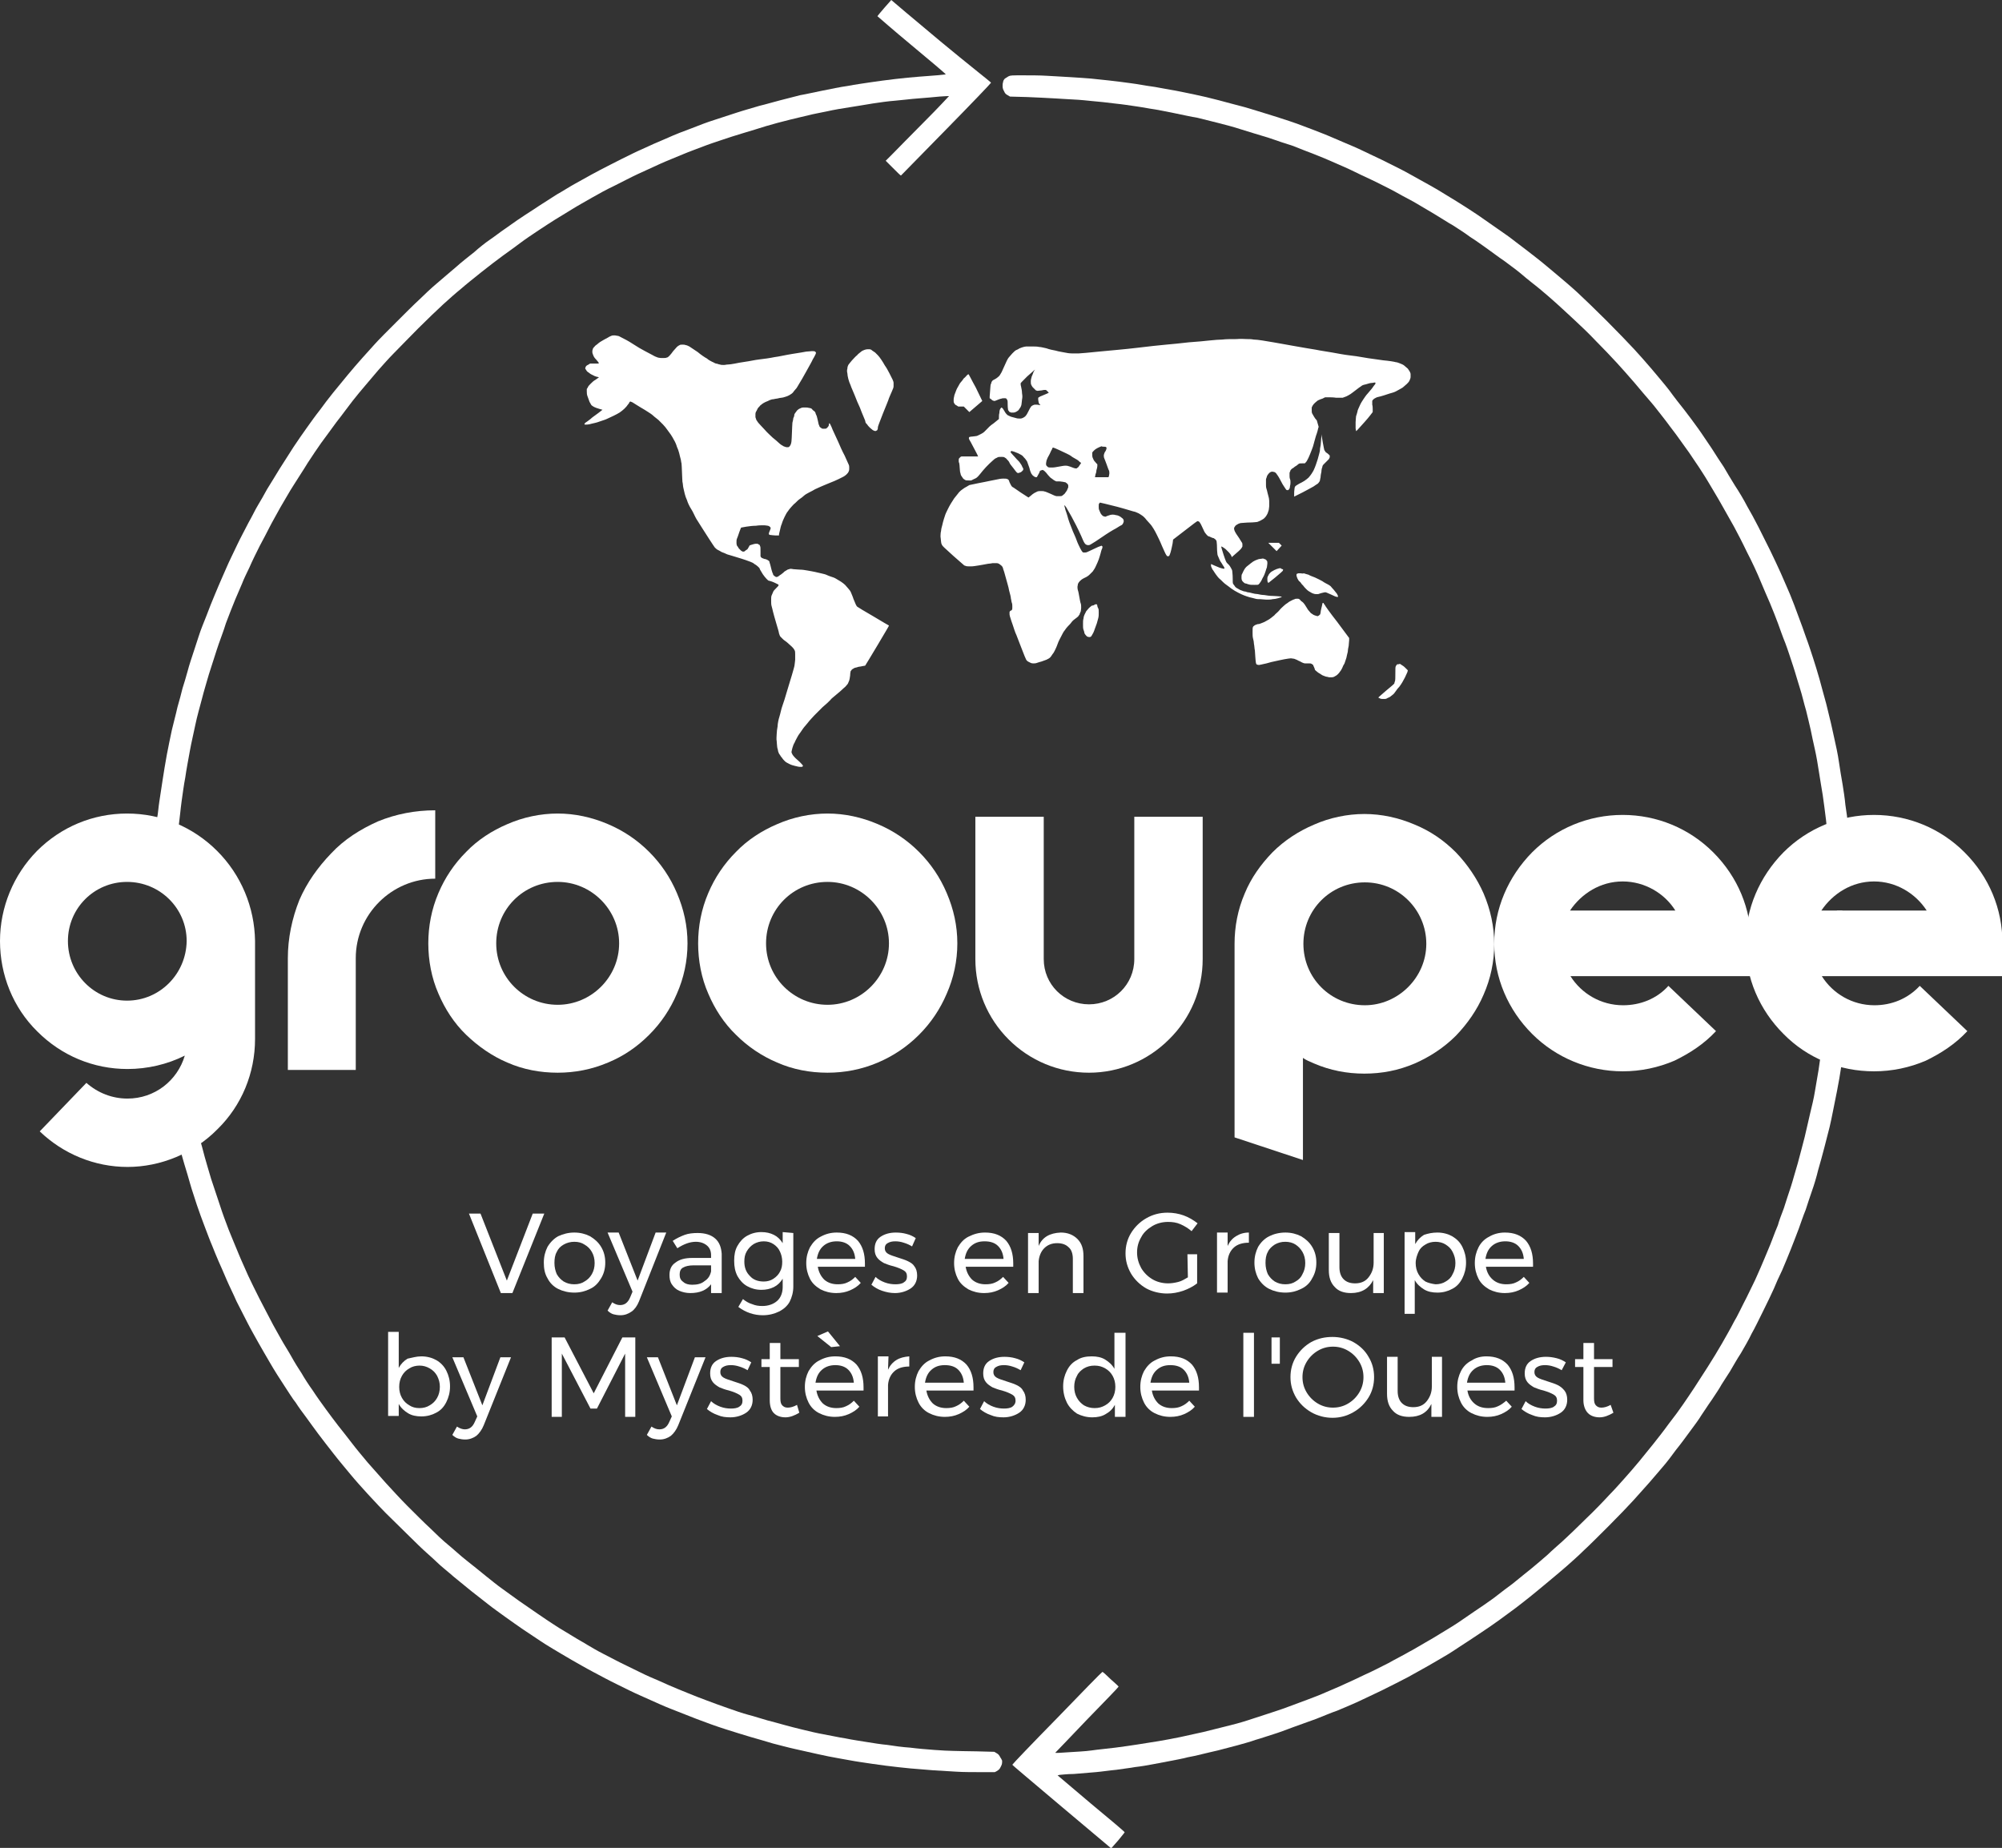 <?xml version="1.0" encoding="utf-8"?>
<!-- Generator: Adobe Illustrator 27.6.1, SVG Export Plug-In . SVG Version: 6.00 Build 0)  -->
<svg id="Calque_1" style="enable-background:new 0 0 433.3 400;" version="1.1" viewBox="0 0 433.3 400"
     x="0px"
     xml:space="preserve" xmlns="http://www.w3.org/2000/svg" y="0px">
<rect x="0" y="0" width="433.3" height="400" fill="#333333" stroke="none"/>
<style type="text/css">
	.st0 {
    fill: #FFF;
  }

  .st1 {
    fill: #FFF;
  }

  .st2 {
    fill: #FFF;
  }

  .st3 {
    fill: #FFF;
  }

  .st4 {
    fill: #FFF;
  }

  .st5 {
    fill: #FFF;
  }

  .st6 {
    fill: #FFF;
  }
</style>
  <polygon class="st0" points="101.5,262.7 104,262.7 109.7,277.2 115.3,262.7 117.8,262.7 110.9,279.9 108.4,279.9 "/>
  <path class="st0" d="M124.3,266.8c1.3,0,2.4,0.3,3.4,0.8c1,0.6,1.8,1.3,2.4,2.3c0.6,1,0.9,2.1,0.9,3.4s-0.3,2.4-0.9,3.4
	c-0.6,1-1.3,1.8-2.4,2.3c-1,0.5-2.1,0.8-3.4,0.8s-2.5-0.3-3.5-0.8c-1-0.5-1.8-1.3-2.3-2.3c-0.6-1-0.8-2.1-0.8-3.4s0.3-2.4,0.8-3.4
	c0.6-1,1.4-1.8,2.3-2.3C121.9,267.1,123,266.8,124.3,266.8L124.3,266.8z M124.3,268.8c-0.8,0-1.6,0.2-2.3,0.6
	c-0.7,0.4-1.2,0.9-1.5,1.6c-0.4,0.7-0.5,1.5-0.5,2.4s0.2,1.7,0.5,2.4c0.4,0.7,0.9,1.2,1.5,1.6c0.7,0.4,1.4,0.6,2.3,0.6
	s1.6-0.2,2.2-0.6c0.7-0.4,1.2-0.9,1.6-1.6c0.4-0.7,0.6-1.5,0.6-2.4s-0.2-1.7-0.6-2.4c-0.4-0.7-0.9-1.2-1.6-1.6
	C125.9,269,125.2,268.8,124.3,268.8z"/>
  <path class="st0" d="M138.3,281.7c-0.4,1-1,1.8-1.6,2.2c-0.7,0.5-1.5,0.8-2.4,0.8c-0.6,0-1.1-0.1-1.5-0.2s-0.9-0.4-1.3-0.8l1-1.8
	c0.6,0.4,1.1,0.6,1.7,0.6c1,0,1.7-0.5,2.2-1.7l0.5-1.2l-5.4-12.8h2.4l4.1,10.4l3.9-10.4h2.3L138.3,281.7L138.3,281.7z"/>
  <path class="st0" d="M153.9,279.9V278c-1,1.3-2.5,1.9-4.5,1.9c-0.9,0-1.7-0.2-2.4-0.5c-0.7-0.3-1.2-0.8-1.6-1.4
	c-0.4-0.6-0.5-1.3-0.5-2c0-1.2,0.4-2.1,1.3-2.7c0.9-0.7,2.1-1,3.6-1h4.1v-0.6c0-0.9-0.3-1.6-0.9-2.1c-0.6-0.5-1.4-0.8-2.4-0.8
	c-1.3,0-2.6,0.5-4,1.4l-1-1.6c0.9-0.6,1.8-1,2.6-1.3c0.8-0.3,1.8-0.4,2.8-0.4c1.6,0,2.9,0.4,3.8,1.2c0.9,0.8,1.3,1.9,1.4,3.3l0,8.5
	L153.9,279.9L153.9,279.9z M149.8,278.1c1.1,0,2-0.2,2.7-0.8c0.8-0.5,1.2-1.2,1.4-2.1v-1.3h-3.8c-1,0-1.8,0.2-2.3,0.5
	c-0.5,0.3-0.7,0.8-0.7,1.5s0.2,1.2,0.8,1.6C148.3,277.9,149,278.1,149.8,278.1L149.8,278.1z"/>
  <path class="st0" d="M171.7,266.9v11.6c0,1.2-0.3,2.3-0.8,3.3c-0.5,0.9-1.3,1.6-2.3,2.1c-1,0.5-2.2,0.8-3.5,0.8
	c-1.9,0-3.7-0.6-5.3-1.8l1-1.7c0.6,0.5,1.3,0.9,2,1.1c0.7,0.3,1.4,0.4,2.2,0.4c1.3,0,2.4-0.4,3.2-1.1s1.2-1.8,1.2-3v-1.8
	c-0.5,0.8-1.1,1.4-1.9,1.8c-0.8,0.4-1.7,0.6-2.7,0.6c-1.2,0-2.2-0.3-3.1-0.8c-0.9-0.5-1.6-1.3-2.1-2.2c-0.5-1-0.7-2-0.7-3.3
	s0.2-2.3,0.7-3.2c0.5-0.9,1.2-1.7,2.1-2.2c0.9-0.5,1.9-0.8,3.1-0.8c1,0,1.9,0.2,2.7,0.6c0.8,0.4,1.4,1,1.9,1.8v-2.4L171.7,266.9
	L171.7,266.9z M165.3,277.4c0.8,0,1.5-0.2,2.1-0.6c0.6-0.4,1.1-0.9,1.4-1.5c0.4-0.7,0.5-1.4,0.5-2.2s-0.2-1.6-0.5-2.2
	c-0.3-0.7-0.8-1.2-1.4-1.6c-0.6-0.4-1.3-0.6-2.1-0.6s-1.5,0.2-2.2,0.6c-0.6,0.4-1.1,0.9-1.5,1.6c-0.4,0.7-0.5,1.4-0.5,2.2
	c0,1.3,0.4,2.3,1.2,3.1C163,277,164,277.4,165.3,277.4L165.3,277.4z"/>
  <path class="st0" d="M181.1,266.8c2,0,3.5,0.6,4.6,1.8c1,1.2,1.5,2.8,1.5,4.9c0,0.3,0,0.6,0,0.7h-10.2c0.2,1.2,0.7,2.1,1.4,2.8
	c0.8,0.7,1.8,1,2.9,1c0.8,0,1.5-0.1,2.1-0.4c0.7-0.3,1.2-0.7,1.7-1.2l1.2,1.3c-0.6,0.7-1.4,1.2-2.3,1.6c-0.9,0.4-1.9,0.6-3,0.6
	c-1.3,0-2.4-0.3-3.4-0.8c-1-0.6-1.8-1.3-2.3-2.3c-0.5-1-0.8-2.1-0.8-3.4s0.3-2.4,0.8-3.4c0.6-1,1.3-1.8,2.3-2.3
	C178.7,267.1,179.8,266.8,181.1,266.8L181.1,266.8z M185.1,272.5c-0.1-1.2-0.5-2.1-1.2-2.8c-0.7-0.7-1.7-1-2.8-1s-2.1,0.3-2.9,1
	c-0.8,0.7-1.2,1.6-1.4,2.8H185.1L185.1,272.5z"/>
  <path class="st0" d="M197.4,269.8c-0.5-0.3-1.1-0.6-1.8-0.8c-0.6-0.2-1.2-0.3-1.8-0.3c-0.7,0-1.2,0.1-1.7,0.4
	c-0.4,0.2-0.6,0.6-0.6,1.1s0.2,0.9,0.7,1.2c0.5,0.3,1.2,0.5,2.1,0.8c0.9,0.3,1.6,0.5,2.2,0.8c0.6,0.3,1.1,0.6,1.4,1.1
	c0.4,0.5,0.6,1.2,0.6,2c0,1.2-0.5,2.2-1.4,2.8c-0.9,0.6-2.1,1-3.4,1c-1,0-1.9-0.2-2.8-0.5c-0.9-0.3-1.7-0.8-2.3-1.3l0.9-1.7
	c0.5,0.5,1.2,0.9,2,1.2c0.8,0.3,1.6,0.4,2.3,0.4s1.4-0.1,1.8-0.4c0.5-0.3,0.7-0.7,0.7-1.3s-0.2-1-0.7-1.3s-1.2-0.6-2.2-0.9
	c-0.9-0.2-1.6-0.5-2.1-0.7c-0.5-0.3-1-0.6-1.4-1.1c-0.4-0.5-0.6-1.1-0.6-1.9c0-1.2,0.4-2.1,1.3-2.7c0.9-0.6,2-0.9,3.3-0.9
	c0.8,0,1.6,0.1,2.3,0.3c0.8,0.2,1.4,0.5,2,0.9L197.4,269.8L197.4,269.8z"/>
  <path class="st0" d="M213.2,266.8c2,0,3.5,0.6,4.6,1.8c1,1.2,1.5,2.8,1.5,4.9c0,0.3,0,0.6,0,0.7H209c0.2,1.2,0.7,2.1,1.4,2.8
	c0.8,0.7,1.8,1,2.9,1c0.8,0,1.5-0.1,2.1-0.4c0.7-0.3,1.2-0.7,1.7-1.2l1.2,1.3c-0.6,0.7-1.4,1.2-2.3,1.6c-0.9,0.4-1.9,0.6-3,0.6
	c-1.3,0-2.4-0.3-3.4-0.8c-1-0.6-1.8-1.3-2.3-2.3c-0.5-1-0.8-2.1-0.8-3.4s0.3-2.4,0.8-3.4c0.6-1,1.3-1.8,2.3-2.3
	C210.8,267.1,211.9,266.8,213.2,266.8L213.2,266.8z M217.2,272.5c-0.1-1.2-0.5-2.1-1.2-2.8c-0.7-0.7-1.7-1-2.9-1s-2.1,0.3-2.9,1
	c-0.8,0.7-1.2,1.6-1.4,2.8H217.2L217.2,272.5z"/>
  <path class="st0" d="M229.6,266.8c1.5,0,2.7,0.5,3.6,1.4c0.9,0.9,1.3,2.1,1.3,3.7v8h-2.3v-7.4c0-1.1-0.3-2-0.9-2.5
	c-0.6-0.6-1.4-0.9-2.5-0.9c-1.2,0-2.1,0.4-2.8,1.1c-0.7,0.7-1.1,1.7-1.2,2.8v6.9h-2.3v-13h2.3v2.8
	C225.6,267.8,227.2,266.9,229.6,266.8L229.6,266.8L229.6,266.8z"/>
  <path class="st0" d="M257,271.5h2.1v6.3c-0.9,0.7-1.9,1.2-3,1.6c-1.2,0.4-2.3,0.6-3.5,0.6c-1.6,0-3.2-0.4-4.5-1.1
	c-1.4-0.8-2.5-1.9-3.3-3.2c-0.8-1.4-1.2-2.8-1.2-4.4s0.4-3.1,1.2-4.4c0.8-1.3,1.9-2.4,3.3-3.2c1.4-0.8,2.9-1.2,4.6-1.2
	c1.2,0,2.4,0.2,3.5,0.6c1.1,0.4,2.1,1,3,1.7l-1.3,1.7c-0.7-0.6-1.5-1.1-2.4-1.5c-0.9-0.4-1.8-0.5-2.7-0.5c-1.2,0-2.4,0.3-3.4,0.9
	c-1,0.6-1.9,1.4-2.4,2.4c-0.6,1-0.9,2.1-0.9,3.3s0.3,2.3,0.9,3.4c0.6,1,1.4,1.8,2.4,2.4c1,0.6,2.2,0.9,3.4,0.9
	c0.7,0,1.4-0.1,2.2-0.3c0.8-0.2,1.4-0.6,2.1-1L257,271.5L257,271.5z"/>
  <path class="st0" d="M265.7,269.7c0.4-0.9,1-1.6,1.8-2.1c0.8-0.5,1.7-0.8,2.8-0.8v2.2c-1.3,0-2.4,0.3-3.2,1c-0.8,0.7-1.3,1.7-1.4,3
	v6.8h-2.3v-13h2.3L265.7,269.7L265.7,269.7z"/>
  <path class="st0" d="M278.2,266.8c1.3,0,2.4,0.3,3.4,0.8c1,0.6,1.8,1.3,2.4,2.3c0.6,1,0.9,2.1,0.9,3.4s-0.3,2.4-0.9,3.4
	c-0.5,1-1.3,1.8-2.4,2.3c-1,0.5-2.1,0.8-3.4,0.8s-2.5-0.3-3.5-0.8c-1-0.5-1.8-1.3-2.4-2.3c-0.5-1-0.8-2.1-0.8-3.4s0.3-2.4,0.8-3.4
	c0.6-1,1.4-1.8,2.4-2.3C275.7,267.1,276.9,266.8,278.2,266.8L278.2,266.8z M278.2,268.8c-0.9,0-1.6,0.2-2.3,0.6
	c-0.6,0.4-1.2,0.9-1.5,1.6c-0.4,0.7-0.5,1.5-0.5,2.4s0.2,1.7,0.5,2.4c0.4,0.7,0.9,1.2,1.5,1.6c0.7,0.4,1.4,0.6,2.3,0.6
	s1.6-0.2,2.2-0.6c0.7-0.4,1.2-0.9,1.5-1.6c0.4-0.7,0.6-1.5,0.6-2.4s-0.2-1.7-0.6-2.4c-0.4-0.7-0.9-1.2-1.5-1.6
	C279.8,269,279,268.8,278.2,268.8z"/>
  <path class="st0" d="M299.5,266.9v13h-2.3v-2.8c-0.9,1.8-2.5,2.8-4.8,2.8c-1.5,0-2.7-0.4-3.5-1.3c-0.9-0.9-1.3-2.1-1.3-3.7v-8h2.3
	v7.4c0,1.1,0.3,2,0.9,2.6c0.6,0.6,1.4,0.9,2.5,0.9c1.2,0,2.2-0.4,2.9-1.3c0.7-0.9,1.1-1.9,1.1-3.2v-6.4L299.5,266.9L299.5,266.9z"/>
  <path class="st0" d="M311.1,266.8c1.2,0,2.3,0.3,3.2,0.8c1,0.6,1.7,1.3,2.2,2.3c0.5,1,0.8,2.1,0.8,3.4s-0.3,2.4-0.8,3.4
	c-0.5,1-1.2,1.8-2.2,2.3c-0.9,0.5-2,0.8-3.2,0.8c-1.1,0-2.1-0.2-2.9-0.7c-0.8-0.5-1.5-1.1-2-2v7.3H304v-17.7h2.3v2.6
	c0.5-0.9,1.1-1.5,1.9-2C309.1,267,310,266.8,311.1,266.8L311.1,266.8z M310.7,278c0.8,0,1.6-0.2,2.2-0.6c0.7-0.4,1.2-0.9,1.5-1.6
	c0.4-0.7,0.6-1.5,0.6-2.4s-0.2-1.6-0.6-2.4s-0.9-1.2-1.5-1.6s-1.4-0.6-2.2-0.6s-1.6,0.2-2.2,0.6c-0.7,0.4-1.2,0.9-1.5,1.6
	s-0.6,1.5-0.6,2.4s0.2,1.7,0.6,2.4c0.4,0.7,0.9,1.2,1.5,1.6C309.1,277.7,309.9,277.9,310.7,278L310.7,278z"/>
  <path class="st0" d="M325.7,266.8c2,0,3.5,0.6,4.6,1.8c1,1.2,1.5,2.8,1.5,4.9c0,0.3,0,0.6,0,0.7h-10.2c0.2,1.2,0.7,2.1,1.5,2.8
	c0.8,0.7,1.8,1,2.9,1c0.8,0,1.5-0.1,2.1-0.4c0.7-0.3,1.2-0.7,1.7-1.2l1.2,1.3c-0.6,0.7-1.4,1.2-2.3,1.6c-0.9,0.4-1.9,0.6-3,0.6
	c-1.3,0-2.4-0.3-3.4-0.8c-1-0.6-1.8-1.3-2.3-2.3c-0.5-1-0.8-2.1-0.8-3.4s0.3-2.4,0.8-3.4c0.5-1,1.3-1.8,2.3-2.3
	C323.3,267.1,324.5,266.8,325.7,266.8L325.7,266.8z M329.8,272.5c-0.1-1.2-0.5-2.1-1.2-2.8c-0.7-0.7-1.7-1-2.8-1s-2.1,0.3-2.9,1
	c-0.8,0.7-1.2,1.6-1.4,2.8H329.8z"/>
  <path class="st0" d="M91.2,293.6c1.2,0,2.3,0.3,3.2,0.8c0.9,0.5,1.7,1.3,2.2,2.3s0.8,2.1,0.8,3.4s-0.3,2.4-0.8,3.4
	c-0.5,1-1.2,1.8-2.2,2.3c-0.9,0.5-2,0.8-3.2,0.8c-1.1,0-2.1-0.2-2.9-0.7c-0.8-0.5-1.5-1.1-2-2v2.6h-2.3v-18.2h2.3v7.8
	c0.5-0.9,1.1-1.5,1.9-2C89.2,293.9,90.1,293.6,91.2,293.6L91.2,293.6z M90.8,304.8c0.8,0,1.6-0.2,2.2-0.6c0.7-0.4,1.2-0.9,1.6-1.6
	c0.4-0.7,0.6-1.5,0.6-2.4s-0.2-1.6-0.6-2.4c-0.4-0.7-0.9-1.2-1.6-1.6s-1.4-0.6-2.2-0.6s-1.6,0.2-2.2,0.6c-0.7,0.4-1.2,0.9-1.6,1.6
	c-0.4,0.7-0.6,1.5-0.6,2.4s0.2,1.7,0.6,2.4c0.4,0.7,0.9,1.2,1.6,1.6C89.2,304.6,89.9,304.8,90.8,304.8L90.8,304.8z"/>
  <path class="st0" d="M104.7,308.5c-0.4,1-1,1.8-1.6,2.3c-0.7,0.5-1.5,0.8-2.4,0.8c-0.6,0-1.1-0.1-1.5-0.2s-0.9-0.4-1.3-0.8l1-1.8
	c0.6,0.4,1.2,0.6,1.7,0.6c1,0,1.7-0.5,2.2-1.7l0.5-1.1l-5.4-12.8h2.4l4.1,10.4l3.9-10.4h2.3L104.7,308.5L104.7,308.5z"/>
  <polygon class="st0" points="119.4,289.5 122.2,289.5 128.5,301.6 134.7,289.5 137.5,289.5 137.5,306.7 135.3,306.7 135.3,293
	129.2,304.9 127.8,304.9 121.6,293 121.6,306.7 119.4,306.7 "/>
  <path class="st0" d="M146.8,308.5c-0.4,1-1,1.8-1.6,2.3c-0.7,0.5-1.5,0.8-2.4,0.8c-0.6,0-1.1-0.1-1.5-0.2s-0.9-0.4-1.3-0.8l1-1.8
	c0.6,0.4,1.1,0.6,1.7,0.6c1,0,1.7-0.5,2.2-1.7l0.5-1.1l-5.4-12.8h2.4l4.1,10.4l3.9-10.4h2.3L146.8,308.5L146.8,308.5z"/>
  <path class="st0" d="M161.8,296.6c-0.5-0.3-1.1-0.6-1.8-0.8c-0.6-0.2-1.2-0.3-1.8-0.3c-0.7,0-1.2,0.1-1.7,0.4
	c-0.4,0.2-0.6,0.6-0.6,1.1s0.2,0.9,0.7,1.2c0.5,0.3,1.2,0.5,2.1,0.8c0.9,0.3,1.6,0.5,2.2,0.8c0.6,0.3,1.1,0.6,1.4,1.2
	c0.4,0.5,0.6,1.2,0.6,2c0,1.2-0.5,2.2-1.4,2.8c-0.9,0.6-2.1,1-3.4,1c-1,0-1.9-0.1-2.8-0.5c-0.9-0.3-1.7-0.8-2.3-1.3l0.9-1.7
	c0.5,0.5,1.2,0.9,2,1.2c0.8,0.3,1.6,0.4,2.3,0.4s1.4-0.1,1.8-0.4c0.5-0.3,0.7-0.7,0.7-1.3s-0.2-1-0.7-1.3c-0.5-0.3-1.2-0.6-2.2-0.9
	c-0.9-0.2-1.6-0.5-2.1-0.7c-0.5-0.3-1-0.6-1.4-1.1c-0.4-0.5-0.6-1.1-0.6-1.9c0-1.2,0.4-2.1,1.3-2.7c0.9-0.6,2-0.9,3.3-0.9
	c0.8,0,1.6,0.1,2.3,0.3c0.8,0.2,1.4,0.5,2,0.9L161.8,296.6L161.8,296.6z"/>
  <path class="st0" d="M173,305.8c-1,0.6-2,1-3,1s-1.9-0.3-2.5-0.9c-0.6-0.6-0.9-1.6-0.9-2.8v-7.2h-1.8v-1.7h1.8v-3.5h2.3v3.5h4v1.7
	h-4v6.8c0,0.7,0.1,1.2,0.4,1.5s0.6,0.5,1.2,0.5c0.6,0,1.3-0.2,2-0.6L173,305.8L173,305.8z"/>
  <path class="st0" d="M180.8,293.6c2,0,3.5,0.6,4.6,1.8c1,1.2,1.5,2.8,1.5,4.9c0,0.3,0,0.6,0,0.7h-10.2c0.2,1.2,0.7,2.1,1.4,2.8
	c0.8,0.7,1.8,1,2.9,1c0.8,0,1.5-0.1,2.1-0.4c0.7-0.3,1.2-0.7,1.7-1.2l1.2,1.3c-0.6,0.7-1.4,1.2-2.3,1.6s-1.9,0.6-3,0.6
	c-1.3,0-2.4-0.3-3.4-0.8c-1-0.5-1.8-1.3-2.3-2.3c-0.5-1-0.8-2.1-0.8-3.4s0.3-2.4,0.8-3.4c0.6-1,1.3-1.8,2.3-2.3
	C178.4,293.9,179.5,293.6,180.8,293.6L180.8,293.6z M184.8,299.3c-0.1-1.2-0.5-2.1-1.2-2.8c-0.7-0.7-1.7-1-2.8-1s-2.1,0.3-2.9,1
	c-0.8,0.7-1.2,1.6-1.4,2.8H184.8L184.8,299.3z M179.2,288.2l2.6,3.2l-1.9,0.2l-3-2.4L179.2,288.2L179.2,288.2z"/>
  <path class="st0" d="M192.2,296.5c0.4-0.9,1-1.6,1.8-2.1c0.8-0.5,1.7-0.7,2.8-0.8v2.2c-1.3,0-2.4,0.3-3.2,1c-0.8,0.7-1.3,1.7-1.4,3
	v6.8H190v-13h2.3L192.2,296.5L192.2,296.5z"/>
  <path class="st0" d="M204.6,293.6c2,0,3.5,0.6,4.6,1.8c1,1.2,1.5,2.8,1.5,4.9c0,0.3,0,0.6,0,0.7h-10.2c0.2,1.2,0.7,2.1,1.4,2.8
	c0.8,0.7,1.8,1,2.9,1c0.8,0,1.5-0.1,2.1-0.4c0.7-0.3,1.2-0.7,1.7-1.2l1.2,1.3c-0.6,0.7-1.4,1.2-2.3,1.6s-1.9,0.6-3,0.6
	c-1.3,0-2.4-0.3-3.4-0.8c-1-0.5-1.8-1.3-2.3-2.3c-0.5-1-0.8-2.1-0.8-3.4s0.3-2.4,0.8-3.4c0.6-1,1.3-1.8,2.3-2.3
	C202.2,293.9,203.3,293.6,204.6,293.6L204.6,293.6z M208.6,299.3c-0.1-1.2-0.5-2.1-1.2-2.8c-0.7-0.7-1.7-1-2.9-1s-2.1,0.3-2.9,1
	c-0.8,0.7-1.2,1.6-1.4,2.8H208.6L208.6,299.3z"/>
  <path class="st0" d="M220.9,296.6c-0.5-0.3-1.1-0.6-1.8-0.8c-0.6-0.2-1.2-0.3-1.8-0.3c-0.7,0-1.2,0.1-1.7,0.4
	c-0.4,0.2-0.6,0.6-0.6,1.1s0.2,0.9,0.7,1.2c0.5,0.3,1.2,0.5,2.1,0.8c0.9,0.3,1.6,0.5,2.2,0.8c0.6,0.3,1.1,0.6,1.4,1.2
	c0.4,0.5,0.6,1.2,0.6,2c0,1.2-0.5,2.2-1.4,2.8c-0.9,0.6-2.1,1-3.4,1c-1,0-1.9-0.1-2.8-0.5c-0.9-0.3-1.7-0.8-2.3-1.3l0.9-1.7
	c0.5,0.5,1.2,0.9,2,1.2c0.8,0.3,1.6,0.4,2.3,0.4s1.4-0.1,1.8-0.4c0.4-0.3,0.7-0.7,0.7-1.3s-0.2-1-0.7-1.3c-0.5-0.3-1.2-0.6-2.2-0.9
	c-0.9-0.2-1.6-0.5-2.1-0.7c-0.5-0.3-1-0.6-1.4-1.1c-0.4-0.5-0.6-1.1-0.6-1.9c0-1.2,0.4-2.1,1.3-2.7c0.9-0.6,2-0.9,3.3-0.9
	c0.8,0,1.6,0.1,2.3,0.3c0.8,0.2,1.4,0.5,2,0.9L220.9,296.6L220.9,296.6z"/>
  <path class="st0" d="M243.6,288.5v18.2h-2.3v-2.6c-0.5,0.9-1.1,1.5-2,2c-0.8,0.5-1.8,0.7-2.9,0.7c-1.2,0-2.3-0.3-3.3-0.8
	c-0.9-0.6-1.7-1.4-2.2-2.4c-0.5-1-0.8-2.2-0.8-3.5s0.3-2.4,0.8-3.4c0.5-1,1.2-1.8,2.2-2.3c0.9-0.6,2-0.8,3.2-0.8
	c1.1,0,2.1,0.2,2.9,0.7c0.8,0.5,1.5,1.1,2,2v-7.8L243.6,288.5L243.6,288.5z M236.9,304.8c0.9,0,1.6-0.2,2.3-0.6
	c0.7-0.4,1.2-0.9,1.6-1.6s0.6-1.5,0.6-2.4s-0.2-1.7-0.6-2.4c-0.4-0.7-0.9-1.2-1.6-1.6c-0.7-0.4-1.4-0.6-2.3-0.6s-1.6,0.2-2.3,0.6
	c-0.6,0.4-1.2,0.9-1.5,1.6c-0.4,0.7-0.6,1.5-0.6,2.4s0.2,1.7,0.6,2.4s0.9,1.2,1.5,1.6C235.3,304.6,236.1,304.8,236.9,304.8
	L236.9,304.8z"/>
  <path class="st0" d="M253.4,293.6c2,0,3.5,0.6,4.6,1.8c1,1.2,1.5,2.8,1.5,4.9c0,0.3,0,0.6,0,0.7h-10.2c0.2,1.2,0.7,2.1,1.4,2.8
	c0.8,0.7,1.8,1,2.9,1c0.8,0,1.5-0.1,2.1-0.4c0.7-0.3,1.2-0.7,1.7-1.2l1.2,1.3c-0.6,0.7-1.4,1.2-2.3,1.6s-1.9,0.6-3,0.6
	c-1.3,0-2.4-0.3-3.4-0.8c-1-0.5-1.8-1.3-2.3-2.3c-0.5-1-0.8-2.1-0.8-3.4s0.3-2.4,0.8-3.4c0.6-1,1.3-1.8,2.3-2.3
	C251,293.9,252.1,293.6,253.4,293.6L253.4,293.6z M257.4,299.3c-0.1-1.2-0.5-2.1-1.2-2.8c-0.7-0.7-1.7-1-2.9-1s-2.1,0.3-2.9,1
	c-0.8,0.7-1.2,1.6-1.4,2.8H257.4L257.4,299.3z"/>
  <rect class="st0" height="18.2" width="2.3" x="269.1" y="288.5"/>
  <rect class="st0" height="5.7" width="1.8" x="275.2" y="289.5"/>
  <path class="st0" d="M288.4,289.4c1.6,0,3.2,0.4,4.5,1.1c1.4,0.8,2.5,1.8,3.3,3.2c0.8,1.3,1.2,2.8,1.2,4.4s-0.4,3.1-1.2,4.4
	c-0.8,1.3-1.9,2.4-3.3,3.2c-1.4,0.8-2.9,1.2-4.5,1.2s-3.2-0.4-4.6-1.2c-1.4-0.8-2.5-1.9-3.3-3.2c-0.8-1.4-1.2-2.8-1.2-4.4
	s0.4-3.1,1.2-4.4c0.8-1.3,1.9-2.4,3.3-3.2C285.3,289.7,286.8,289.4,288.4,289.4z M288.5,291.5c-1.2,0-2.3,0.3-3.3,0.9
	c-1,0.6-1.8,1.4-2.4,2.4c-0.6,1-0.9,2.1-0.9,3.3s0.3,2.3,0.9,3.3c0.6,1,1.4,1.8,2.4,2.4c1,0.6,2.1,0.9,3.3,0.9s2.3-0.3,3.3-0.9
	c1-0.6,1.8-1.4,2.4-2.4c0.6-1,0.9-2.1,0.9-3.3s-0.3-2.3-0.9-3.3c-0.6-1-1.4-1.8-2.4-2.4C290.8,291.8,289.7,291.5,288.5,291.5z"/>
  <path class="st0" d="M312.1,293.7v13h-2.3v-2.8c-0.9,1.9-2.5,2.8-4.8,2.8c-1.5,0-2.7-0.4-3.5-1.3c-0.9-0.9-1.3-2.1-1.3-3.7v-8h2.3
	v7.4c0,1.1,0.3,2,0.9,2.6c0.6,0.6,1.4,0.9,2.5,0.9c1.2,0,2.2-0.4,2.9-1.3c0.7-0.9,1.1-1.9,1.1-3.2v-6.4L312.1,293.7L312.1,293.7z"/>
  <path class="st0" d="M321.7,293.6c2,0,3.5,0.6,4.6,1.8c1,1.2,1.5,2.8,1.5,4.9c0,0.3,0,0.6,0,0.7h-10.2c0.2,1.2,0.7,2.1,1.5,2.8
	c0.8,0.7,1.8,1,3,1c0.8,0,1.5-0.1,2.1-0.4c0.7-0.3,1.2-0.7,1.8-1.2l1.2,1.3c-0.6,0.7-1.4,1.2-2.3,1.6s-1.9,0.6-3,0.6
	c-1.3,0-2.4-0.3-3.4-0.8c-1-0.5-1.8-1.3-2.3-2.3c-0.5-1-0.8-2.1-0.8-3.4s0.3-2.4,0.8-3.4c0.5-1,1.3-1.8,2.3-2.3
	C319.4,293.9,320.5,293.6,321.7,293.6L321.7,293.6z M325.8,299.3c-0.1-1.2-0.5-2.1-1.2-2.8c-0.7-0.7-1.7-1-2.8-1s-2.1,0.3-2.9,1
	c-0.8,0.7-1.2,1.6-1.4,2.8H325.8L325.8,299.3z"/>
  <path class="st0" d="M338,296.6c-0.5-0.3-1.1-0.6-1.8-0.8c-0.6-0.2-1.2-0.3-1.8-0.3c-0.7,0-1.2,0.1-1.7,0.4
	c-0.4,0.2-0.6,0.6-0.6,1.1s0.2,0.9,0.7,1.2c0.5,0.3,1.2,0.5,2.1,0.8c0.9,0.3,1.6,0.5,2.2,0.8c0.6,0.3,1,0.6,1.5,1.2
	c0.4,0.5,0.6,1.2,0.6,2c0,1.2-0.5,2.2-1.4,2.8c-0.9,0.6-2.1,1-3.4,1c-1,0-1.9-0.1-2.8-0.5c-0.9-0.3-1.7-0.8-2.3-1.3l0.9-1.7
	c0.5,0.5,1.2,0.9,2,1.2c0.8,0.3,1.6,0.4,2.3,0.4s1.4-0.1,1.8-0.4c0.5-0.3,0.7-0.7,0.7-1.3s-0.2-1-0.7-1.3c-0.5-0.3-1.2-0.6-2.2-0.9
	c-0.9-0.2-1.6-0.5-2.1-0.7c-0.5-0.3-1-0.6-1.4-1.1c-0.4-0.5-0.6-1.1-0.6-1.9c0-1.2,0.4-2.1,1.3-2.7c0.9-0.6,2-0.9,3.3-0.9
	c0.8,0,1.5,0.1,2.3,0.3c0.8,0.2,1.4,0.5,2,0.9L338,296.6L338,296.6z"/>
  <path class="st0" d="M349.2,305.8c-1,0.6-2,1-3,1s-1.9-0.3-2.5-0.9c-0.6-0.6-1-1.6-1-2.8v-7.2h-1.8v-1.7h1.8v-3.5h2.3v3.5h4v1.7h-4
	v6.8c0,0.7,0.1,1.2,0.4,1.5c0.3,0.3,0.6,0.5,1.2,0.5c0.6,0,1.3-0.2,2-0.6L349.2,305.8L349.2,305.8z"/>
  <path class="st0" d="M47,184.2c-5.2-5.2-12.1-8.1-19.5-8.1s-14.3,2.9-19.5,8.1C2.9,189.4,0,196.4,0,203.7s2.8,14.4,8.1,19.6
	c5.2,5.2,12.1,8.1,19.5,8.1c4.3,0,8.6-1,12.4-2.9c-1.6,5.4-6.5,9.3-12.4,9.3c-3.3,0-6.4-1.2-8.9-3.4L8.6,244.9
	c5.1,4.9,11.9,7.7,19,7.7s14.3-2.9,19.5-8.2c5.2-5.1,8.1-12.1,8.1-19.5v-21.2C55.1,196.4,52.2,189.4,47,184.2
	C47,184.2,47,184.2,47,184.2z M27.5,216.6c-7.1,0-12.8-5.8-12.8-12.9s5.7-12.8,12.8-12.8s12.9,5.7,12.9,12.8
	C40.3,210.8,34.6,216.6,27.5,216.6z"/>
  <path class="st1" d="M62.3,207.4v24.2h14.7v-24.2c0-9.5,7.8-17.2,17.2-17.2v-14.8c-4.3,0-8.5,0.8-12.4,2.4
	c-3.8,1.7-7.3,3.9-10.1,6.9c-2.9,3-5.3,6.4-6.9,10.1C63.2,198.8,62.3,203.1,62.3,207.4L62.3,207.4z"/>
  <path class="st2" d="M120.7,232.2c3.7,0,7.4-0.7,10.9-2.2c3.4-1.4,6.3-3.4,8.9-6s4.6-5.6,6-8.9c1.5-3.4,2.3-7.1,2.3-10.9
	s-0.8-7.4-2.3-10.9c-1.4-3.3-3.4-6.3-6-8.9c-2.6-2.6-5.6-4.6-8.9-6c-3.5-1.5-7.2-2.3-10.9-2.3s-7.5,0.8-10.9,2.3
	c-3.3,1.4-6.4,3.4-8.9,6c-2.6,2.6-4.6,5.6-6,8.9c-1.5,3.5-2.2,7.2-2.2,10.9s0.7,7.5,2.2,10.9c1.4,3.3,3.4,6.4,6,8.9s5.6,4.6,8.9,6
	C113.2,231.5,116.9,232.2,120.7,232.2z M120.7,190.9c7.3,0,13.3,6,13.3,13.3s-6,13.3-13.3,13.3s-13.3-5.9-13.3-13.3
	S113.3,190.9,120.7,190.9z"/>
  <path class="st3" d="M179.1,232.2c3.7,0,7.4-0.7,10.9-2.2c3.3-1.4,6.3-3.4,8.9-6s4.6-5.6,6-8.9c1.5-3.4,2.3-7.1,2.3-10.9
	s-0.8-7.4-2.3-10.9c-1.4-3.3-3.4-6.3-6-8.9c-2.6-2.6-5.6-4.6-8.9-6c-3.5-1.5-7.2-2.3-10.9-2.3s-7.5,0.8-10.9,2.3
	c-3.3,1.4-6.4,3.4-8.9,6c-2.6,2.6-4.6,5.6-6,8.9c-1.5,3.5-2.2,7.2-2.2,10.9s0.7,7.5,2.2,10.9c1.4,3.3,3.4,6.4,6,8.9
	c2.6,2.6,5.6,4.6,8.9,6C171.6,231.5,175.3,232.2,179.1,232.2z M179.1,190.9c7.3,0,13.3,6,13.3,13.3s-6,13.3-13.3,13.3
	s-13.3-5.9-13.3-13.3S171.7,190.9,179.1,190.9z"/>
  <path class="st4" d="M235.7,232.2c6.5,0,12.7-2.6,17.3-7.2c4.7-4.6,7.3-10.8,7.3-17.4v-30.8h-14.8v30.8c0,5.5-4.4,9.8-9.8,9.8
	s-9.8-4.3-9.8-9.8v-30.8h-14.8v30.8c0,6.6,2.6,12.8,7.2,17.4C222.9,229.6,229.1,232.2,235.7,232.2L235.7,232.2z"/>
  <path class="st5" d="M321.1,193.4c-1.4-3.2-3.5-6.3-6-8.9c-2.6-2.6-5.5-4.6-8.9-6c-3.5-1.5-7.2-2.3-10.9-2.3s-7.5,0.8-10.9,2.3
	c-3.3,1.4-6.4,3.4-9,6c-2.5,2.6-4.6,5.5-6,8.9c-1.5,3.5-2.2,7.2-2.2,10.9v41.9l14.8,4.9v-22.1c0.7,0.5,1.5,0.8,2.4,1.2
	c3.5,1.5,7.1,2.2,10.9,2.2s7.4-0.7,10.9-2.2c3.2-1.4,6.3-3.4,8.9-6c2.5-2.6,4.6-5.6,6-8.9c1.5-3.4,2.3-7.1,2.3-10.9
	S322.6,196.9,321.1,193.4L321.1,193.4z M295.4,217.6c-7.4,0-13.3-5.9-13.3-13.3S288,191,295.4,191s13.3,6,13.3,13.3
	S302.6,217.6,295.4,217.6z"/>
  <path class="st0" d="M351.2,231.9c3.9,0,7.7-0.8,11.2-2.3c3.3-1.6,6.4-3.6,9-6.4l-10.3-9.8c-2.5,2.8-6.1,4.2-9.8,4.2
	c-4.8,0-9-2.5-11.4-6.3H379v-7.1c0-7.5-2.9-14.4-8.2-19.7c-5.2-5.2-12.2-8.1-19.6-8.1s-14.4,2.9-19.6,8.1
	c-5.2,5.3-8.2,12.2-8.2,19.7s3,14.4,8.2,19.6S343.9,231.9,351.2,231.9L351.2,231.9z M362.6,197.1h-22.8c2.5-3.7,6.6-6.3,11.4-6.3
	S360.3,193.4,362.6,197.1z"/>
  <path class="st0" d="M405.6,231.9c3.9,0,7.7-0.8,11.2-2.3c3.3-1.6,6.4-3.6,9-6.4l-10.3-9.8c-2.6,2.8-6.1,4.2-9.8,4.2
	c-4.8,0-9-2.5-11.4-6.3h39.1v-7.1c0-7.5-2.9-14.4-8.2-19.7c-5.2-5.2-12.2-8.1-19.6-8.1s-14.4,2.9-19.6,8.1
	c-5.2,5.3-8.2,12.2-8.2,19.7s3,14.4,8.2,19.6C391.2,229.1,398.2,231.9,405.6,231.9z M417,197.1h-22.8c2.5-3.7,6.6-6.3,11.4-6.3
	S414.6,193.4,417,197.1z"/>
  <path class="st6" d="M133,72.6c-0.3,0-0.5,0-0.7,0.1c-0.2,0.1-0.5,0.2-0.6,0.3c-0.2,0.1-0.7,0.4-1.1,0.6c-0.4,0.2-1,0.6-1.2,0.8
	c-0.2,0.2-0.6,0.4-0.7,0.6c-0.2,0.2-0.4,0.4-0.4,0.6c-0.1,0.2-0.1,0.3-0.1,0.6c0,0.2,0.1,0.5,0.2,0.7c0.1,0.3,0.3,0.6,0.6,0.9
	c0.2,0.2,0.4,0.5,0.5,0.6c0.1,0.1,0.1,0.2,0.1,0.2c0,0.1-0.1,0.1-0.4,0.1c-0.2,0-0.6,0-0.9,0l-0.6,0l-0.3,0.2
	c-0.2,0.1-0.4,0.2-0.5,0.3c-0.1,0.1-0.2,0.3-0.2,0.4c-0.1,0.2,0,0.2,0.1,0.4c0.1,0.1,0.2,0.4,0.4,0.5c0.2,0.1,0.5,0.4,0.7,0.5
	c0.2,0.1,0.6,0.3,0.8,0.4c0.2,0.1,0.6,0.2,0.7,0.2s0.3,0.1,0.2,0.1c0,0-0.3,0.2-0.7,0.5c-0.4,0.2-0.8,0.6-1.1,0.9
	c-0.3,0.3-0.5,0.5-0.6,0.8l-0.2,0.3v0.5c0,0.4,0,0.7,0.2,1.2c0.1,0.3,0.3,0.8,0.4,1.1c0.1,0.2,0.3,0.5,0.4,0.7
	c0.1,0.1,0.4,0.3,0.6,0.4s0.7,0.3,1.1,0.4c0.4,0.1,0.7,0.2,0.7,0.2c0,0-0.4,0.3-0.9,0.7c-0.5,0.4-1.3,0.9-1.7,1.3
	c-0.4,0.3-0.9,0.7-1.1,0.8c-0.1,0.1-0.2,0.2-0.2,0.3s0,0.1,0.1,0.1c0.1,0,0.3,0,0.5,0c0.2,0,0.7-0.1,1-0.2c0.4-0.1,1-0.2,1.5-0.4
	c0.5-0.2,1.3-0.4,1.7-0.6c0.4-0.2,1.1-0.5,1.5-0.7c0.4-0.2,1-0.5,1.3-0.7c0.3-0.2,0.8-0.6,1-0.8c0.2-0.2,0.6-0.6,0.7-0.8
	c0.2-0.2,0.4-0.5,0.4-0.6c0.1-0.1,0.2-0.2,0.2-0.2s0.3,0.1,0.5,0.2c0.2,0.1,0.9,0.6,1.6,1c0.7,0.4,1.5,0.9,1.8,1.1
	c0.3,0.2,0.8,0.5,1.1,0.8s0.9,0.7,1.1,0.9c0.3,0.3,0.7,0.7,1,1c0.3,0.3,0.7,0.8,0.9,1.1c0.2,0.3,0.6,0.8,0.8,1.1
	c0.2,0.3,0.5,0.8,0.7,1.2c0.2,0.3,0.5,1,0.6,1.4c0.2,0.4,0.4,1,0.5,1.4c0.1,0.4,0.2,0.9,0.3,1.2c0.1,0.3,0.1,0.7,0.2,1
	c0,0.2,0.1,1.1,0.1,1.9c0,0.8,0.1,1.7,0.1,2.1c0.1,0.3,0.1,0.9,0.2,1.3c0.1,0.4,0.2,0.9,0.3,1.3s0.3,1,0.5,1.4
	c0.1,0.4,0.5,1.3,0.9,1.9s0.8,1.6,1.1,2.1c0.3,0.5,0.9,1.4,1.2,1.9s1.1,1.7,1.6,2.5c0.6,0.9,1.1,1.7,1.2,1.8
	c0.1,0.1,0.4,0.4,0.6,0.5c0.2,0.1,0.6,0.3,0.9,0.5c0.3,0.1,0.8,0.3,1.2,0.5c0.4,0.1,1.3,0.4,2,0.6s1.6,0.5,1.9,0.6
	c0.3,0.1,0.8,0.3,1.1,0.4c0.3,0.1,0.7,0.3,0.9,0.5c0.2,0.1,0.5,0.3,0.7,0.5c0.2,0.2,0.4,0.3,0.5,0.7c0.1,0.2,0.4,0.7,0.6,1
	s0.6,0.8,0.8,1c0.2,0.2,0.4,0.4,0.5,0.4c0.1,0,0.4,0.1,0.7,0.2s0.7,0.3,0.9,0.4c0.2,0.1,0.4,0.2,0.4,0.2c0.1,0,0.1,0.1,0.1,0.2
	s-0.2,0.3-0.5,0.6c-0.4,0.4-0.6,0.6-0.7,0.9c-0.1,0.2-0.2,0.5-0.3,0.7c-0.1,0.2-0.1,0.6-0.1,1.1c0,0.4,0,0.9,0.1,1.2
	c0.1,0.3,0.2,0.8,0.3,1.2c0.1,0.4,0.4,1.5,0.7,2.5c0.3,1,0.6,2,0.6,2.2c0.1,0.3,0.2,0.6,0.3,0.7c0.1,0.1,0.4,0.4,0.6,0.6
	s0.7,0.5,0.9,0.7c0.2,0.2,0.7,0.6,1,0.9c0.4,0.4,0.5,0.6,0.6,0.8c0.1,0.2,0.1,0.5,0.1,0.9c0,0.3,0,0.8,0,1.1s-0.1,0.7-0.1,0.9
	c0,0.2-0.1,0.7-0.2,1c-0.1,0.4-0.3,1-0.4,1.4s-0.6,1.9-1,3.3c-0.4,1.4-0.9,3-1.1,3.5s-0.4,1.6-0.6,2.2c-0.2,0.6-0.4,1.6-0.4,2.1
	c-0.1,0.5-0.2,1.3-0.2,1.7c0,0.4-0.1,1.1,0,1.5c0,0.4,0.1,1,0.1,1.2c0,0.3,0.2,0.7,0.2,1c0.1,0.3,0.2,0.6,0.4,0.8
	c0.1,0.2,0.3,0.5,0.5,0.7c0.1,0.2,0.4,0.5,0.6,0.7c0.2,0.2,0.6,0.4,1,0.6c0.4,0.2,0.8,0.3,1.2,0.4c0.4,0.1,0.8,0.2,1.1,0.2
	c0.3,0,0.5,0,0.5-0.1l0.1-0.1l-0.1-0.2c-0.1-0.1-0.5-0.6-1.1-1.1s-1-1-1.1-1.2c-0.1-0.2-0.2-0.4-0.2-0.5c0-0.1,0.1-0.5,0.2-0.9
	c0.1-0.4,0.3-0.9,0.5-1.2c0.1-0.3,0.4-0.8,0.6-1.2s0.6-0.9,0.8-1.2c0.2-0.3,0.6-0.9,0.9-1.2c0.3-0.4,0.7-0.8,0.9-1.1
	c0.2-0.2,0.7-0.8,1.1-1.2c0.4-0.4,1.2-1.2,1.7-1.7c0.6-0.5,1.5-1.3,2-1.9c0.6-0.5,1.4-1.2,1.9-1.6c0.4-0.4,0.9-0.8,1.1-1
	s0.4-0.5,0.5-0.6c0.1-0.2,0.2-0.5,0.3-0.7c0.1-0.3,0.1-0.5,0.2-1.1c0-0.5,0.1-0.8,0.1-0.9c0.1-0.1,0.2-0.3,0.3-0.4
	c0.1-0.1,0.4-0.2,0.5-0.3c0.2-0.1,0.5-0.1,0.7-0.2c0.2-0.1,0.7-0.1,1-0.2c0.6-0.1,0.7-0.1,0.7-0.2c0.1-0.1,1.2-2,2.6-4.3
	c1.9-3.2,2.5-4.2,2.5-4.3c0,0-1.6-0.9-3.4-2c-1.9-1.1-3.4-2-3.5-2.1c-0.1-0.1-0.2-0.3-0.3-0.5c-0.1-0.2-0.3-0.7-0.5-1.2
	c-0.1-0.4-0.4-1-0.5-1.3c-0.1-0.3-0.4-0.7-0.6-0.9c-0.2-0.2-0.5-0.6-0.7-0.8s-0.6-0.5-0.9-0.7c-0.3-0.2-0.7-0.4-1-0.6
	c-0.3-0.2-0.8-0.4-1.2-0.5c-0.3-0.1-0.8-0.3-1-0.4s-0.7-0.2-1.1-0.3c-0.4-0.1-0.9-0.2-1.3-0.3s-1.1-0.2-1.6-0.3
	c-0.5-0.1-1.2-0.2-1.7-0.2s-1-0.1-1.4-0.1c-0.5-0.1-0.7-0.1-0.9,0c-0.1,0-0.4,0.1-0.5,0.2c-0.1,0.1-0.4,0.2-0.5,0.3
	c-0.1,0.1-0.4,0.4-0.7,0.6c-0.3,0.2-0.6,0.4-0.7,0.5c-0.1,0-0.2,0.1-0.3,0.1s-0.2,0-0.3-0.1c-0.1,0-0.2-0.2-0.3-0.2
	c-0.1-0.1-0.2-0.2-0.2-0.4c-0.1-0.1-0.2-0.5-0.3-0.8c-0.1-0.3-0.2-0.9-0.3-1.2c-0.1-0.3-0.2-0.6-0.2-0.7c-0.1-0.1-0.2-0.2-0.4-0.3
	s-0.4-0.2-0.6-0.2c-0.2-0.1-0.4-0.1-0.5-0.2c-0.1,0-0.2-0.1-0.3-0.2l-0.1-0.2l0-1c0-0.7,0-1.1-0.1-1.2c0-0.1-0.1-0.3-0.2-0.3
	s-0.2-0.2-0.4-0.2c-0.1,0-0.3,0-0.4,0c-0.1,0-0.5,0.1-0.8,0.2c-0.4,0.1-0.5,0.2-0.5,0.2c0,0.1-0.1,0.2-0.2,0.4
	c-0.1,0.2-0.2,0.4-0.4,0.5s-0.3,0.2-0.4,0.3c-0.1,0.1-0.3,0.1-0.4,0.1c-0.1,0-0.2-0.1-0.4-0.2c-0.1-0.1-0.3-0.3-0.5-0.5
	c-0.1-0.2-0.3-0.5-0.4-0.6c-0.1-0.3-0.1-0.4-0.1-0.7c0-0.3,0-0.6,0.1-0.8c0.1-0.2,0.3-0.8,0.5-1.4c0.2-0.6,0.4-1,0.4-1
	c0,0,0.5-0.1,1.1-0.2c0.6-0.1,1.5-0.2,2.1-0.2c0.6-0.1,1.2-0.1,1.7-0.1c0.4,0,0.8,0.1,0.9,0.1c0.1,0,0.3,0.1,0.4,0.2
	c0.1,0.1,0.2,0.2,0.2,0.3c0,0.1-0.1,0.4-0.2,0.6s-0.2,0.5-0.2,0.6c0,0.1,0,0.2,0.1,0.2c0,0.1,0.2,0.1,0.3,0.1c0.1,0,0.6,0.1,1,0.1
	h0.8l0-0.2c0-0.1,0.1-0.5,0.2-0.9s0.2-1,0.4-1.4c0.1-0.4,0.4-1.1,0.6-1.5s0.5-1,0.7-1.2c0.2-0.3,0.5-0.7,0.7-0.9s0.6-0.7,0.9-0.9
	c0.3-0.3,0.7-0.7,1-0.9s0.7-0.5,0.9-0.7c0.2-0.2,0.7-0.5,1.1-0.7c0.4-0.2,1-0.5,1.3-0.7c0.4-0.2,0.9-0.4,1.1-0.5
	c0.3-0.1,1.1-0.5,1.9-0.8c0.8-0.3,1.7-0.7,2.1-0.9c0.4-0.2,0.8-0.4,1-0.5c0.2-0.1,0.5-0.3,0.7-0.5c0.2-0.2,0.4-0.4,0.5-0.7
	c0.1-0.2,0.1-0.4,0.1-0.7c0-0.2,0-0.5-0.1-0.7c-0.1-0.2-0.5-1.1-0.9-2c-0.5-0.9-1.1-2.3-1.4-3c-0.3-0.7-0.9-1.9-1.2-2.6
	c-0.3-0.8-0.6-1.4-0.7-1.4c0,0-0.1,0.1-0.1,0.3s-0.1,0.4-0.2,0.5c-0.1,0.1-0.2,0.2-0.3,0.3c-0.1,0.1-0.3,0.1-0.6,0.1
	c-0.2,0-0.4,0-0.5-0.1c-0.1-0.1-0.2-0.2-0.3-0.2c-0.1-0.1-0.2-0.3-0.2-0.4c-0.1-0.1-0.2-0.6-0.3-1.1c-0.1-0.4-0.2-0.9-0.3-1.1
	c-0.1-0.2-0.2-0.4-0.2-0.5s-0.2-0.4-0.4-0.5s-0.3-0.3-0.4-0.4s-0.4-0.2-0.6-0.2c-0.3-0.1-0.6-0.1-0.9-0.1c-0.4,0-0.6,0-0.8,0.1
	c-0.2,0.1-0.5,0.2-0.6,0.3c-0.1,0.1-0.4,0.3-0.4,0.4c-0.1,0.1-0.2,0.3-0.3,0.4c-0.1,0.1-0.2,0.3-0.2,0.5s-0.1,0.4-0.2,0.6
	c0,0.2-0.1,0.6-0.2,1c0,0.4-0.1,1.3-0.1,2.1c0,0.8-0.1,1.7-0.1,1.9c0,0.2-0.1,0.6-0.2,0.8c-0.1,0.2-0.2,0.3-0.3,0.4
	c-0.1,0.1-0.2,0.1-0.5,0.1c-0.2,0-0.4-0.1-0.7-0.2c-0.2-0.1-0.7-0.4-1-0.7c-0.3-0.3-0.9-0.8-1.4-1.2c-0.4-0.4-1.2-1.1-1.7-1.7
	c-0.5-0.5-1.1-1.2-1.3-1.4c-0.2-0.2-0.4-0.6-0.5-0.7c-0.1-0.2-0.1-0.4-0.2-0.6c0-0.2,0-0.4,0-0.7c0-0.2,0.1-0.5,0.2-0.6
	c0.1-0.2,0.2-0.4,0.3-0.6c0.1-0.2,0.4-0.4,0.5-0.6c0.1-0.1,0.4-0.3,0.5-0.4c0.1-0.1,0.5-0.3,0.7-0.4c0.3-0.1,0.7-0.3,0.9-0.4
	s0.6-0.2,0.9-0.2c0.2-0.1,0.7-0.1,1-0.2c0.3-0.1,0.8-0.1,1.1-0.2s0.7-0.2,0.9-0.3c0.2-0.1,0.6-0.3,0.7-0.4c0.2-0.1,0.5-0.4,0.6-0.6
	c0.2-0.2,0.4-0.5,0.6-0.7c0.1-0.2,0.4-0.6,0.6-1c0.2-0.3,0.9-1.5,1.5-2.6c0.6-1.1,1.3-2.3,1.4-2.6c0.2-0.3,0.4-0.7,0.5-0.9
	c0.1-0.2,0.2-0.4,0.2-0.5c0-0.2-0.1-0.2-0.2-0.3c-0.1-0.1-0.3-0.1-0.7-0.1c-0.3,0-0.8,0.1-1.2,0.1c-0.4,0.1-1.8,0.3-3,0.5
	c-1.3,0.2-3,0.6-3.9,0.7c-0.9,0.2-2.4,0.4-3.3,0.5c-0.9,0.1-2.2,0.4-3,0.5s-1.8,0.3-2.3,0.4c-0.5,0.1-1.2,0.2-1.5,0.2
	S157,79,156.7,79s-0.7,0-0.9-0.1c-0.2,0-0.6-0.2-0.8-0.2s-0.6-0.3-0.9-0.4c-0.2-0.1-0.8-0.4-1.1-0.7c-0.4-0.2-1.3-0.8-2-1.4
	c-0.8-0.5-1.6-1.1-1.8-1.2s-0.6-0.3-0.8-0.3c-0.2-0.1-0.5-0.1-0.7-0.1c-0.2,0-0.5,0-0.6,0.1c-0.2,0.1-0.4,0.2-0.6,0.4
	c-0.2,0.2-0.5,0.6-0.8,0.9c-0.2,0.3-0.6,0.8-0.8,1c-0.2,0.2-0.4,0.4-0.6,0.4c-0.2,0.1-0.4,0.1-0.9,0.1c-0.4,0-0.6,0-1-0.1
	c-0.3-0.1-0.8-0.3-1.1-0.5c-0.4-0.2-1.1-0.6-1.7-0.9c-0.6-0.3-1.8-1-2.7-1.6c-0.9-0.6-1.9-1.1-2.3-1.3s-0.7-0.4-0.9-0.4
	C133.5,72.7,133.3,72.6,133,72.6L133,72.6L133,72.6z M267.6,73.4c-1,0-2.4,0-3,0.1c-0.6,0-1.9,0.1-2.8,0.2s-2.9,0.3-4.5,0.4
	c-1.6,0.2-3.8,0.4-4.9,0.5c-1.1,0.1-4,0.4-6.4,0.7s-6.1,0.6-8.1,0.8c-2,0.2-4,0.4-4.4,0.4c-0.5,0-0.9,0-1.5,0
	c-0.5,0-1.2-0.1-1.6-0.2c-0.4-0.1-1.3-0.2-1.9-0.4c-0.6-0.1-1.5-0.3-2-0.5c-0.5-0.1-1.2-0.3-1.6-0.3c-0.4-0.1-1-0.1-1.5-0.1
	c-0.6,0-1,0-1.3,0c-0.2,0-0.6,0.1-0.9,0.2c-0.2,0.1-0.6,0.2-0.7,0.3c-0.1,0.1-0.4,0.2-0.6,0.3c-0.2,0.1-0.5,0.4-0.8,0.7
	c-0.2,0.2-0.5,0.6-0.7,0.8s-0.4,0.6-0.5,0.8c-0.1,0.3-0.4,0.8-0.5,1.1c-0.1,0.3-0.4,0.8-0.5,1.1c-0.1,0.3-0.4,0.7-0.5,0.9
	c-0.1,0.2-0.4,0.4-0.5,0.5c-0.1,0.1-0.4,0.3-0.6,0.4s-0.4,0.2-0.5,0.3c-0.1,0.1-0.1,0.2-0.2,0.3c0,0.1-0.1,0.4-0.2,0.6
	c0,0.2-0.1,0.8-0.1,1.2s-0.1,1-0.1,1.3v0.4l0.3,0.2c0.1,0.1,0.3,0.3,0.4,0.3s0.2,0.1,0.3,0.1c0.1,0,0.4-0.1,0.6-0.2
	c0.3-0.1,0.7-0.3,0.9-0.3c0.2-0.1,0.5-0.1,0.7-0.1c0.2,0,0.4,0,0.4,0.1c0.1,0.1,0.2,0.2,0.2,0.3c0.1,0.1,0.1,0.5,0.1,1.1
	c0,0.7,0.1,0.9,0.1,1.1c0.1,0.1,0.2,0.2,0.2,0.3c0.1,0.1,0.3,0.1,0.4,0.2c0.2,0,0.4,0,0.6,0c0.2,0,0.4-0.1,0.6-0.2
	c0.1-0.1,0.4-0.2,0.5-0.4s0.3-0.4,0.4-0.6c0.1-0.2,0.2-0.5,0.2-0.7c0-0.2,0.1-0.6,0.1-0.9c0.1-0.5,0.1-0.8,0-1.4
	c0-0.4-0.1-1-0.2-1.4c-0.1-0.3-0.1-0.7-0.1-0.7c0-0.1,0.2-0.3,1.4-1.5L224,80l-0.3,0.5c-0.1,0.3-0.3,0.8-0.4,1
	c-0.1,0.4-0.2,0.7-0.2,1c0,0.4,0,0.6,0.1,0.8c0.1,0.2,0.2,0.4,0.3,0.5c0.1,0.1,0.3,0.3,0.4,0.4c0.1,0.1,0.2,0.2,0.2,0.2
	s0.1,0.1,0.1,0.1c0.1,0,0.2,0.1,0.4,0.1s0.6-0.1,0.9-0.1c0.3-0.1,0.7-0.1,0.8-0.1c0.1,0,0.2,0.1,0.4,0.3l0.3,0.3l-0.2,0.1
	c-0.1,0.1-0.5,0.2-0.9,0.4s-0.8,0.3-0.9,0.4l-0.3,0.2l0,0.4c0,0.2,0.1,0.5,0.1,0.6c0,0.1,0.1,0.3,0.2,0.4l0.2,0.2l-0.1,0
	c-0.1,0-0.4-0.1-0.7-0.1l-0.5,0l-0.3,0.1c-0.2,0.1-0.4,0.2-0.5,0.4c-0.1,0.1-0.3,0.5-0.5,0.9c-0.2,0.4-0.4,0.8-0.6,1
	c-0.1,0.2-0.4,0.3-0.5,0.4c-0.2,0.1-0.4,0.2-0.7,0.2s-0.6,0-0.9-0.1c-0.3-0.1-0.8-0.2-1.1-0.3c-0.4-0.2-0.7-0.3-0.8-0.4
	c-0.1-0.1-0.4-0.4-0.6-0.8c-0.2-0.3-0.4-0.7-0.5-0.7s-0.2-0.1-0.2-0.1c0,0-0.1,0.2-0.2,0.3s-0.2,0.5-0.2,0.9c-0.1,0.3-0.1,0.8-0.1,1
	l0,0.3l-1.1,0.9c-0.9,0.6-1.2,1-1.5,1.3c-0.2,0.2-0.5,0.5-0.6,0.6c-0.1,0.1-0.4,0.3-0.6,0.4c-0.2,0.1-0.4,0.2-0.6,0.3
	c-0.2,0.1-0.4,0.2-0.6,0.2c-0.2,0-0.5,0.1-0.8,0.1c-0.3,0-0.6,0.1-0.6,0.1c-0.1,0.1-0.1,0.1-0.1,0.3c0,0.1,0.2,0.5,0.4,0.8
	c0.2,0.4,0.6,1.1,0.9,1.7c0.3,0.6,0.6,1.1,0.6,1.2l0.1,0.2h-1.8l-1.8,0l-0.2,0.1c-0.1,0.1-0.2,0.2-0.3,0.3c-0.1,0.1-0.1,0.3-0.1,0.5
	c0,0.2,0,0.4,0.1,0.5c0,0.1,0.1,0.5,0.1,0.9s0.1,0.9,0.1,1.1c0.1,0.2,0.1,0.5,0.2,0.7c0.1,0.2,0.3,0.4,0.4,0.6
	c0.1,0.2,0.4,0.3,0.5,0.4c0.2,0.1,0.4,0.1,0.8,0.1l0.5,0l0.6-0.3c0.5-0.2,0.6-0.3,0.9-0.6c0.2-0.2,0.6-0.7,1-1.2
	c0.4-0.5,1-1.1,1.4-1.5c0.4-0.4,0.9-0.8,1.1-1s0.6-0.3,0.7-0.4c0.2-0.1,0.4-0.1,0.8-0.1c0.4,0,0.5,0,0.7,0.1
	c0.1,0.1,0.4,0.2,0.5,0.4c0.2,0.2,0.5,0.5,0.6,0.8s0.6,0.8,0.8,1.1c0.3,0.4,0.6,0.8,0.7,0.9c0.2,0.2,0.3,0.2,0.4,0.2
	c0.1,0,0.2-0.1,0.3-0.1s0.3-0.1,0.4-0.2c0.1-0.1,0.2-0.2,0.3-0.3c0.1-0.2,0.1-0.3,0-0.5c-0.1-0.1-0.2-0.4-0.3-0.6
	c-0.1-0.2-0.3-0.4-0.4-0.6c-0.1-0.2-0.6-0.6-1-1.1c-0.4-0.4-0.8-0.9-0.9-1l-0.1-0.2l0.1-0.1c0.1-0.1,0.2-0.1,0.4,0
	c0.1,0,0.4,0.1,0.6,0.2c0.2,0.1,0.6,0.2,0.9,0.4c0.4,0.2,0.6,0.3,0.9,0.7c0.4,0.4,0.5,0.6,0.7,0.9c0.1,0.3,0.3,0.8,0.5,1.4
	c0.1,0.5,0.3,1,0.4,1.2c0.1,0.1,0.2,0.3,0.3,0.4c0.1,0.1,0.3,0.2,0.4,0.3c0.2,0.1,0.3,0.1,0.4,0.1c0.1,0,0.2-0.1,0.2-0.2
	c0.1-0.1,0.2-0.4,0.4-0.7l0.2-0.5l0.3-0.1c0.2-0.1,0.3-0.1,0.4,0c0.1,0,0.3,0.2,0.4,0.3s0.4,0.4,0.6,0.7c0.2,0.2,0.5,0.6,0.7,0.7
	c0.2,0.1,0.5,0.4,0.7,0.5l0.4,0.2l0.6,0c0.4,0,0.7,0.1,0.9,0.1c0.1,0,0.3,0.1,0.5,0.1c0.1,0.1,0.3,0.2,0.4,0.3
	c0.1,0.1,0.1,0.2,0.2,0.3c0,0.1,0,0.3,0,0.5c-0.1,0.2-0.2,0.5-0.3,0.7s-0.4,0.5-0.5,0.7c-0.1,0.1-0.4,0.3-0.5,0.4
	c-0.1,0.1-0.4,0.1-0.6,0.1s-0.5,0-0.6,0c-0.2,0-0.7-0.2-1.3-0.5c-0.5-0.2-1.1-0.5-1.3-0.5c-0.2-0.1-0.5-0.1-0.8-0.1
	c-0.3,0-0.6,0-0.8,0.1c-0.2,0.1-0.4,0.2-0.6,0.3c-0.2,0.1-0.6,0.4-0.8,0.6l-0.5,0.4l-1.7-1.1c-0.9-0.6-1.7-1.2-1.8-1.2
	c-0.1-0.1-0.2-0.2-0.3-0.4s-0.2-0.4-0.3-0.6c-0.1-0.2-0.1-0.4-0.2-0.5s-0.2-0.2-0.3-0.2c-0.2-0.1-0.3-0.1-0.9-0.1
	c-0.4,0-1,0.1-1.4,0.2c-0.4,0.1-1.1,0.2-1.5,0.3c-0.4,0.1-1.5,0.3-2.5,0.5l-1.9,0.4l-0.5,0.3c-0.4,0.2-0.7,0.4-1.1,0.7
	c-0.3,0.2-0.7,0.6-0.9,0.9s-0.6,0.7-0.8,1c-0.2,0.3-0.5,0.8-0.7,1.1c-0.2,0.3-0.5,0.9-0.7,1.3c-0.2,0.4-0.5,1-0.6,1.4
	c-0.1,0.3-0.3,0.9-0.4,1.3c-0.1,0.4-0.2,0.9-0.3,1.2c-0.1,0.3-0.1,0.8-0.2,1.1c0,0.3-0.1,0.8,0,1.2c0,0.3,0.1,0.8,0.1,0.9
	c0,0.2,0.1,0.4,0.2,0.6c0.1,0.2,0.4,0.5,2.4,2.3l2.4,2.1l0.3,0.1c0.2,0.1,0.5,0.1,1.1,0.1s1-0.1,1.7-0.2c0.5-0.1,1.3-0.2,1.7-0.3
	c0.4-0.1,1-0.1,1.3-0.2c0.3,0,0.7,0,0.9,0c0.2,0,0.5,0.1,0.6,0.2s0.3,0.2,0.4,0.3c0.1,0.1,0.3,0.3,0.3,0.4c0.1,0.1,0.1,0.4,0.2,0.6
	s0.3,1,0.5,1.7c0.2,0.8,0.6,2,0.7,2.7c0.2,0.7,0.4,1.5,0.4,1.8c0.1,0.3,0.1,0.7,0.2,0.9s0.1,0.6,0.1,0.9c0,0.3,0,0.6-0.1,0.6
	c0,0.1-0.2,0.2-0.3,0.2c-0.1,0.1-0.2,0.2-0.2,0.3c0,0.1,0,0.3,0,0.5c0,0.2,0.1,0.5,0.2,0.8c0.1,0.3,0.3,1,0.5,1.5
	c0.2,0.6,0.5,1.6,0.8,2.2c0.2,0.6,0.8,2,1.2,3.1c0.4,1.1,0.8,2,0.9,2.2s0.3,0.3,0.4,0.4c0.2,0.1,0.4,0.2,0.6,0.3s0.5,0.1,0.6,0.1
	s0.5,0,0.7-0.1c0.2-0.1,0.7-0.2,1-0.3c0.3-0.1,0.8-0.3,1.1-0.4c0.4-0.2,0.6-0.3,0.8-0.5c0.1-0.1,0.4-0.5,0.5-0.7
	c0.2-0.2,0.4-0.6,0.5-0.8s0.4-0.8,0.6-1.4c0.2-0.6,0.6-1.3,0.8-1.7c0.2-0.4,0.5-1,0.7-1.2c0.2-0.3,0.5-0.7,0.7-0.9
	c0.2-0.2,0.6-0.6,0.8-0.9s0.7-0.7,1-0.9s0.6-0.5,0.6-0.6c0.1-0.1,0.2-0.2,0.2-0.4c0.1-0.1,0.1-0.3,0.2-0.4c0-0.1,0.1-0.5,0.1-0.8
	s0-0.8-0.1-1s-0.2-0.9-0.3-1.4c-0.1-0.5-0.2-1.2-0.3-1.4c-0.1-0.3-0.1-0.7-0.1-0.8s0.1-0.4,0.1-0.6c0.1-0.2,0.2-0.4,0.4-0.6
	c0.2-0.2,0.4-0.4,1-0.7c0.5-0.2,0.9-0.5,1.1-0.7c0.2-0.2,0.5-0.5,0.7-0.7c0.2-0.3,0.5-0.7,0.7-1.2c0.2-0.4,0.5-1.1,0.6-1.4
	c0.1-0.3,0.3-0.9,0.4-1.3s0.2-0.8,0.3-1c0.1-0.1,0.1-0.3,0.1-0.4s0-0.2-0.1-0.2c-0.1-0.1-0.1-0.1-0.3,0c-0.1,0-0.8,0.3-1.4,0.6
	c-0.6,0.3-1.3,0.6-1.5,0.7c-0.2,0.1-0.5,0.1-0.6,0.1c-0.2,0-0.3,0-0.4-0.1c-0.1-0.1-0.3-0.4-0.5-0.8c-0.2-0.4-0.6-1.2-0.8-1.8
	c-0.2-0.6-0.6-1.4-0.8-1.9s-0.5-1.3-0.7-1.8c-0.2-0.5-0.4-1.2-0.5-1.6c-0.1-0.4-0.3-0.9-0.4-1.2c-0.1-0.3-0.1-0.6-0.2-0.7
	c0-0.2,0-0.2,0-0.3s0.1,0,0.2,0.2c0.1,0.1,0.3,0.4,0.5,0.8s0.6,1,0.8,1.4s0.7,1.3,1,1.9c0.3,0.6,0.8,1.6,1.1,2.3
	c0.3,0.7,0.6,1.4,0.7,1.5c0.1,0.2,0.2,0.3,0.4,0.4c0.2,0.1,0.2,0.1,0.5,0.1c0.2,0,0.4-0.1,0.7-0.3c0.2-0.1,1.3-0.8,2.3-1.5
	s2.3-1.5,2.9-1.8c0.5-0.3,1.1-0.7,1.2-0.7c0.1-0.1,0.3-0.2,0.3-0.3c0.1-0.1,0.1-0.3,0.2-0.4c0-0.1,0-0.3,0-0.4
	c-0.1-0.2-0.1-0.3-0.4-0.5c-0.2-0.2-0.4-0.3-0.6-0.4c-0.2-0.1-0.5-0.2-0.7-0.2c-0.3-0.1-0.5-0.1-0.8-0.1c-0.2,0-0.6,0.1-0.8,0.2
	c-0.2,0.1-0.4,0.1-0.5,0.2s-0.3,0-0.4,0c-0.1,0-0.3-0.1-0.4-0.2c-0.1-0.1-0.3-0.3-0.4-0.5c-0.1-0.2-0.2-0.5-0.3-0.7
	c-0.1-0.2-0.1-0.5-0.1-0.8c0-0.4,0-0.5,0.1-0.6c0.1-0.1,0.1-0.2,0.2-0.2c0.1,0,1.7,0.4,3.7,0.9c1.9,0.5,3.7,1.1,3.9,1.1
	c0.2,0.1,0.5,0.2,0.7,0.3s0.5,0.3,0.8,0.5s0.7,0.6,0.9,0.9c0.3,0.3,0.7,0.8,0.9,1c0.2,0.2,0.5,0.7,0.7,1s0.5,0.9,0.7,1.3
	c0.2,0.4,0.7,1.4,1.1,2.4c0.4,0.9,0.8,1.8,0.9,1.9c0.1,0.2,0.2,0.3,0.3,0.3c0.1,0,0.2,0,0.2,0c0.1,0,0.2-0.1,0.3-0.4
	c0.1-0.2,0.2-0.6,0.3-1c0.1-0.3,0.2-1,0.3-1.4l0.1-0.8l2.6-2c1.8-1.4,2.6-2,2.7-2c0.1,0,0.2,0.1,0.3,0.1c0.1,0.1,0.2,0.2,0.3,0.4
	c0.1,0.1,0.3,0.6,0.5,1c0.2,0.4,0.4,0.9,0.5,1c0.1,0.1,0.2,0.3,0.4,0.5c0.1,0.1,0.3,0.3,0.4,0.3c0.1,0,0.3,0.1,0.5,0.2
	s0.5,0.2,0.6,0.2c0.1,0.1,0.3,0.2,0.4,0.3s0.1,0.2,0.2,0.3c0,0.1,0.1,0.6,0.1,1.4c0,0.9,0.1,1.3,0.1,1.5c0,0.2,0.2,0.5,0.3,0.8
	c0.1,0.3,0.3,0.7,0.6,1.1c0.2,0.3,0.4,0.7,0.5,0.8c0.1,0.1,0.1,0.3,0.1,0.3l0,0.1l-0.2,0c-0.1,0-0.5-0.1-0.8-0.2s-0.9-0.4-1.2-0.5
	c-0.4-0.2-0.7-0.3-0.7-0.3s0,0.1,0,0.2s0,0.3,0.1,0.5c0.1,0.2,0.2,0.5,0.4,0.7c0.1,0.2,0.4,0.6,0.6,0.9c0.2,0.3,0.6,0.8,1,1.1
	c0.3,0.3,0.8,0.8,1.1,1s0.8,0.6,1.2,0.9c0.4,0.3,1.1,0.7,1.5,0.9c0.4,0.2,1,0.5,1.3,0.6c0.3,0.1,0.8,0.3,1.2,0.4
	c0.4,0.1,0.9,0.2,1.2,0.3c0.3,0.1,0.8,0.1,1.1,0.1c0.3,0,0.9,0.1,1.3,0.1s1,0,1.3-0.1c0.3,0,0.9-0.1,1.2-0.2
	c0.3-0.1,0.6-0.2,0.7-0.2c0.1-0.1,0.2-0.1,0.1-0.1c0,0-0.2-0.1-0.4-0.1c-0.2,0-0.9-0.1-1.5-0.1s-1.4-0.1-1.9-0.2
	c-0.4,0-1-0.1-1.4-0.2c-0.3,0-0.9-0.1-1.2-0.2c-0.3-0.1-0.8-0.2-1-0.2c-0.2-0.1-0.6-0.2-0.8-0.2c-0.2-0.1-0.6-0.2-0.8-0.3
	c-0.2-0.1-0.5-0.3-0.7-0.4c-0.2-0.1-0.4-0.3-0.5-0.5c-0.1-0.1-0.2-0.3-0.3-0.4c-0.1-0.2-0.1-0.4-0.1-1.3c0-0.8-0.1-1.2-0.1-1.5
	c0-0.2-0.2-0.5-0.3-0.7c-0.1-0.2-0.3-0.5-0.4-0.6c-0.1-0.1-0.3-0.3-0.4-0.4c-0.2-0.2-0.3-0.4-0.8-1.9c-0.3-0.9-0.5-1.7-0.5-1.7
	c0,0,0.1,0,0.3,0.1c0.1,0.1,0.5,0.3,0.7,0.5c0.2,0.2,0.5,0.5,0.7,0.7c0.2,0.2,0.4,0.5,0.5,0.7l0.1,0.3l0.8-0.7
	c0.5-0.4,0.9-0.8,1.1-1c0.2-0.2,0.3-0.4,0.4-0.6c0-0.1,0-0.3,0-0.5s-0.1-0.4-0.2-0.5s-0.4-0.7-0.7-1.1s-0.6-0.9-0.7-1.1
	s-0.2-0.5-0.2-0.6c0-0.2,0-0.3,0.1-0.4c0.1-0.2,0.2-0.3,0.3-0.4c0.1-0.1,0.4-0.2,0.5-0.3c0.2-0.1,0.5-0.2,0.8-0.2
	c0.3,0,1-0.1,1.7-0.1c0.7,0,1.4-0.1,1.5-0.1c0.2,0,0.5-0.2,0.8-0.3c0.3-0.2,0.6-0.3,0.8-0.5c0.2-0.2,0.4-0.4,0.5-0.6
	c0.1-0.2,0.3-0.5,0.3-0.6c0.1-0.2,0.1-0.4,0.2-0.6c0-0.2,0.1-0.5,0.1-0.8c0-0.4,0-0.7,0-1.2c0-0.3-0.1-0.8-0.2-1.1
	c-0.1-0.3-0.2-0.8-0.3-1.2c-0.2-0.6-0.2-0.7-0.2-1.3c0-0.5,0-0.7,0-1c0-0.2,0.2-0.5,0.2-0.7c0.1-0.2,0.2-0.4,0.4-0.6
	s0.3-0.3,0.4-0.3c0.1-0.1,0.3-0.1,0.4-0.1c0.2,0,0.3,0.1,0.5,0.1c0.1,0.1,0.3,0.2,0.4,0.4c0.1,0.1,0.5,0.7,0.8,1.3s0.7,1.3,0.8,1.4
	c0.1,0.2,0.3,0.4,0.4,0.6s0.3,0.2,0.3,0.2c0,0,0.1,0,0.2,0c0,0,0.1-0.1,0.2-0.2c0.1-0.1,0.2-0.4,0.2-0.7c0.1-0.3,0.1-0.7,0.1-0.8
	s0-0.5-0.1-0.7s-0.1-0.6-0.1-0.7c0-0.2,0-0.4,0-0.6c0-0.2,0.2-0.4,0.2-0.6c0.1-0.1,0.3-0.4,0.6-0.5c0.2-0.2,0.5-0.4,0.7-0.5
	c0.1-0.1,0.4-0.3,0.5-0.4c0.2-0.1,0.3-0.1,0.8-0.1h0.5l0.2-0.2c0.2-0.2,0.3-0.4,0.6-1c0.2-0.4,0.5-1.2,0.7-1.7s0.4-1.1,0.4-1.2
	s0.3-1,0.5-1.8c0.3-0.8,0.5-1.6,0.5-1.7l0.1-0.3L285,91c-0.2-0.2-0.5-0.6-0.6-0.8c-0.1-0.2-0.3-0.5-0.4-0.7
	c-0.1-0.2-0.1-0.4-0.1-0.8v-0.5l0.2-0.4c0.1-0.2,0.3-0.4,0.5-0.6c0.2-0.2,0.5-0.4,0.6-0.5c0.2-0.1,0.6-0.3,1-0.4l0.6-0.3h0.7
	c0.4,0,1.1,0,1.7,0.1c0.8,0,1.1,0,1.4,0c0.2-0.1,0.6-0.2,0.8-0.3c0.2-0.1,0.6-0.3,0.9-0.5s0.8-0.6,1.2-0.9c0.4-0.3,0.9-0.7,1.1-0.8
	c0.2-0.2,0.5-0.3,1-0.4c0.4-0.1,0.9-0.3,1.2-0.3s0.6-0.1,0.7-0.1s0.2,0,0.2,0.1c0,0,0,0.2-0.1,0.3c-0.1,0.1-0.4,0.5-0.6,0.8
	c-0.2,0.3-0.7,0.8-1,1.2c-0.3,0.3-0.7,0.9-0.9,1.2c-0.2,0.3-0.6,0.9-0.8,1.4s-0.5,1-0.5,1.3c-0.1,0.3-0.2,0.8-0.3,1
	c0,0.2-0.1,0.8-0.1,1.3c0,0.6,0,1.1,0,1.3c0,0.2,0.1,0.5,0.1,0.6c0,0.1,0.3-0.2,1.8-1.9c1.1-1.2,1.7-2.1,1.8-2.2c0-0.1,0-0.4,0-0.6
	s0-0.7-0.1-1c0-0.5,0-0.6,0-0.8c0-0.1,0.2-0.3,0.3-0.4c0.1-0.1,0.3-0.2,0.5-0.3c0.1-0.1,0.6-0.2,1-0.3s1-0.3,1.3-0.4
	c0.3-0.1,0.9-0.3,1.3-0.4s1-0.4,1.3-0.6c0.3-0.2,0.8-0.4,1-0.6c0.2-0.2,0.6-0.5,0.8-0.7c0.2-0.2,0.5-0.5,0.6-0.8
	c0.1-0.2,0.2-0.5,0.2-0.7c0-0.2,0-0.4,0-0.6c0-0.2-0.1-0.4-0.2-0.6c-0.1-0.2-0.3-0.4-0.4-0.6c-0.2-0.2-0.5-0.4-0.7-0.6
	c-0.2-0.2-0.6-0.4-0.9-0.5c-0.3-0.1-0.7-0.3-1-0.3c-0.3-0.1-1.5-0.3-2.7-0.4c-1.2-0.2-3.1-0.4-4.1-0.6c-1-0.2-2.5-0.4-3.4-0.5
	s-2.5-0.4-3.6-0.6c-1.1-0.2-2.6-0.4-3.5-0.6c-0.8-0.1-2.9-0.5-4.7-0.8c-1.8-0.3-3.8-0.7-4.5-0.8c-0.7-0.1-1.8-0.3-2.4-0.4
	c-0.6-0.1-1.5-0.2-1.9-0.2c-0.4-0.1-1.1-0.1-1.5-0.1S268.6,73.3,267.6,73.4L267.6,73.4L267.6,73.4z M239,96.7c0.2,0,0.3,0,0.4,0.1
	c0.1,0.1,0.1,0.1,0.1,0.2c0,0.1-0.1,0.3-0.1,0.4c-0.1,0.2-0.2,0.4-0.3,0.5c-0.1,0.2-0.1,0.3-0.2,0.6c0,0.2,0,0.5,0.1,0.7
	c0.1,0.2,0.3,0.8,0.5,1.3c0.2,0.5,0.4,1.2,0.5,1.3c0.1,0.2,0.1,0.5,0.1,0.7c0,0.2-0.1,0.4-0.1,0.6l-0.1,0.2h-2.9v-0.1
	c0-0.1,0.1-0.3,0.1-0.5c0.1-0.2,0.2-0.6,0.2-0.9c0.1-0.3,0.2-0.7,0.2-0.9l0-0.4l-0.3-0.3c-0.1-0.2-0.4-0.4-0.4-0.5
	c-0.1-0.1-0.2-0.4-0.3-0.6c-0.1-0.2-0.1-0.5-0.1-0.7l0-0.4l0.1-0.2c0.1-0.1,0.3-0.3,0.4-0.4c0.1-0.1,0.4-0.3,0.6-0.4
	s0.6-0.3,0.9-0.4C238.5,96.7,238.9,96.7,239,96.7L239,96.7z M228,96.9c0.1,0,0.5,0.2,1.2,0.5c0.6,0.3,1.3,0.6,1.7,0.8
	c0.4,0.2,0.8,0.4,0.9,0.5c0.1,0.1,0.4,0.3,0.6,0.4c0.2,0.1,0.5,0.3,0.7,0.4c0.2,0.1,0.4,0.3,0.6,0.5l0.3,0.2l-0.2,0.3
	c-0.1,0.2-0.3,0.4-0.4,0.6c-0.1,0.1-0.3,0.2-0.4,0.3c-0.2,0-0.3,0-0.6-0.1c-0.2-0.1-0.6-0.2-0.8-0.3c-0.4-0.1-0.5-0.2-1-0.2
	c-0.4,0-0.8,0.1-1.4,0.2c-0.6,0.1-1,0.2-1.5,0.2c-0.6,0-0.7,0-0.9-0.1c-0.1-0.1-0.2-0.2-0.3-0.3c-0.1-0.1-0.1-0.3-0.1-0.5
	c0-0.2,0.1-0.4,0.1-0.6c0.1-0.2,0.2-0.6,0.4-0.9s0.4-0.8,0.5-1c0.1-0.3,0.3-0.5,0.3-0.6C227.8,96.9,227.8,96.9,228,96.9L228,96.9z
	 M188,75.6c-0.3,0-0.5,0-0.8,0.1c-0.2,0.1-0.6,0.2-0.8,0.4s-0.7,0.5-0.9,0.8c-0.3,0.2-0.7,0.7-1.1,1.1c-0.4,0.5-0.6,0.7-0.8,1
	c-0.1,0.2-0.2,0.5-0.2,0.8c-0.1,0.3-0.1,0.6,0,1c0,0.3,0.1,0.8,0.2,1.2s0.3,1,0.5,1.4c0.1,0.4,0.6,1.4,0.9,2.2
	c0.3,0.8,0.8,2,1.1,2.6c0.2,0.6,0.6,1.5,0.8,2c0.2,0.5,0.4,0.9,0.4,1.1s0.2,0.4,0.4,0.6c0.1,0.2,0.4,0.5,0.6,0.7
	c0.2,0.2,0.5,0.4,0.6,0.5c0.2,0.1,0.4,0.2,0.5,0.2s0.2,0,0.3-0.1c0.1,0,0.2-0.1,0.2-0.2c0.1-0.1,0.1-0.3,0.1-0.5
	c0-0.2,0.4-1.2,1.1-3c0.6-1.5,1.2-2.9,1.3-3.3c0.1-0.3,0.4-0.9,0.6-1.4c0.3-0.7,0.4-0.9,0.4-1.2c0-0.2,0-0.5,0-0.7s-0.1-0.5-0.2-0.7
	c-0.1-0.2-0.4-0.8-0.7-1.4s-0.7-1.3-1-1.7c-0.2-0.4-0.6-1-0.8-1.3s-0.5-0.7-0.7-0.9c-0.2-0.2-0.5-0.5-0.6-0.6
	c-0.2-0.1-0.4-0.3-0.6-0.4C188.5,75.6,188.3,75.6,188,75.6L188,75.6z M209.6,81c0,0-0.2,0.1-0.3,0.2c-0.1,0.1-0.4,0.5-0.7,0.7
	c-0.2,0.3-0.5,0.7-0.7,0.9c-0.2,0.2-0.4,0.7-0.6,1s-0.4,0.8-0.5,1.1c-0.1,0.3-0.3,0.7-0.3,1c-0.1,0.3-0.1,0.5-0.1,0.9
	c0,0.4,0.1,0.4,0.2,0.6c0.1,0.2,0.3,0.3,0.5,0.4l0.3,0.2h0.6l0.6,0l0.6,0.6l0.6,0.6l1.4-1.2l1.4-1.2l-1.4-2.9
	C210.3,82.3,209.7,81,209.6,81L209.6,81L209.6,81z M286.3,95.8L286,94l0,0.4c0,0.2-0.1,0.8-0.1,1.2c0,0.4-0.1,1.1-0.2,1.5
	c0,0.4-0.1,0.9-0.2,1.2c-0.1,0.3-0.2,0.8-0.3,1.1c-0.1,0.3-0.3,0.9-0.4,1.2c-0.1,0.3-0.3,0.8-0.4,1c-0.1,0.3-0.4,0.7-0.5,0.9
	c-0.2,0.3-0.5,0.7-0.7,0.9s-0.6,0.5-0.9,0.7s-0.7,0.4-1.1,0.6c-0.3,0.2-0.7,0.4-0.8,0.5c-0.1,0.1-0.2,0.3-0.2,0.4
	c0,0.2-0.1,0.6-0.1,1.1v0.8l1.8-0.9c1-0.5,2-1.1,2.4-1.3c0.3-0.2,0.7-0.5,0.9-0.6c0.1-0.1,0.3-0.3,0.4-0.5c0.1-0.1,0.1-0.5,0.2-0.8
	c0-0.3,0.1-0.9,0.2-1.3c0-0.4,0.1-0.8,0.2-1c0-0.2,0.1-0.4,0.2-0.5c0.1-0.1,0.4-0.4,0.6-0.6c0.2-0.2,0.5-0.5,0.6-0.6
	c0.1-0.2,0.2-0.3,0.2-0.5l0-0.3l-0.2-0.2c-0.1-0.1-0.3-0.3-0.5-0.4c-0.2-0.1-0.3-0.3-0.4-0.5C286.6,97.6,286.5,96.7,286.3,95.8
	L286.3,95.8z M275.6,117.5h-1.1l0.9,0.9l0.9,0.9l1.1-1.2l-0.6-0.6L275.6,117.5L275.6,117.5z M273.3,120.9c-0.1,0-0.5,0.1-0.7,0.1
	s-0.6,0.2-0.9,0.3c-0.2,0.1-0.6,0.3-0.8,0.5c-0.2,0.1-0.6,0.5-0.9,0.7c-0.3,0.2-0.6,0.6-0.7,0.8s-0.3,0.5-0.4,0.8
	c-0.2,0.3-0.2,0.5-0.2,0.8c0,0.3,0,0.5,0.1,0.7c0,0.1,0.2,0.3,0.3,0.4c0.1,0.1,0.3,0.3,0.5,0.3s0.5,0.2,0.7,0.2
	c0.2,0.1,0.7,0.1,1.2,0.1c0.6,0,0.8,0,0.9-0.1c0.1-0.1,0.3-0.3,0.4-0.5c0.2-0.2,0.4-0.8,0.6-1.1s0.4-0.9,0.5-1.2
	c0.1-0.3,0.2-0.7,0.3-0.9c0-0.2,0.1-0.6,0.1-0.8c0-0.3,0-0.5-0.1-0.6c-0.1-0.1-0.2-0.3-0.3-0.3C273.6,121,273.5,120.9,273.3,120.9
	L273.3,120.9z M277.2,123c0,0-0.1,0-0.2,0s-0.2,0-0.4,0.1c-0.2,0-0.5,0.2-0.8,0.3c-0.3,0.2-0.6,0.3-0.8,0.5
	c-0.2,0.2-0.4,0.4-0.5,0.7c-0.2,0.3-0.2,0.4-0.2,0.8c0,0.2,0,0.5,0.1,0.6l0.1,0.2l1.5-1.2c1.1-0.9,1.5-1.3,1.6-1.4
	c0.1-0.2,0.1-0.2,0.1-0.3c0-0.1-0.1-0.1-0.2-0.1S277.2,123,277.2,123L277.2,123z M281.5,124.1c-0.1,0-0.4,0-0.5,0s-0.2,0.1-0.3,0.1
	c-0.1,0.1-0.1,0.2-0.1,0.3c0,0.2,0.1,0.4,0.2,0.7c0.1,0.2,0.3,0.6,0.5,0.7s0.4,0.6,0.7,0.8c0.2,0.3,0.5,0.6,0.7,0.8s0.4,0.4,0.6,0.5
	c0.2,0.1,0.5,0.3,0.7,0.4c0.3,0.1,0.5,0.2,0.8,0.2l0.5,0l0.6-0.2c0.4-0.1,0.8-0.2,0.9-0.2c0.2,0,0.4,0.1,1.3,0.5
	c0.8,0.4,1.1,0.5,1.3,0.5h0.2l0-0.1c0-0.1-0.1-0.3-0.2-0.5c-0.1-0.2-0.5-0.6-0.7-0.9c-0.3-0.3-0.6-0.7-0.7-0.8s-0.4-0.3-0.6-0.4
	c-0.2-0.1-0.8-0.4-1.2-0.7c-0.4-0.2-1.1-0.6-1.6-0.8c-0.5-0.2-1.1-0.4-1.4-0.6c-0.3-0.1-0.8-0.2-1-0.3
	C282,124.2,281.6,124.1,281.5,124.1L281.5,124.1z M280.8,129.6c-0.2,0-0.5,0-0.6,0.1c-0.1,0-0.5,0.2-0.7,0.3s-0.6,0.3-0.8,0.5
	c-0.2,0.1-0.6,0.4-0.8,0.6c-0.2,0.2-0.7,0.6-1,1c-0.3,0.4-0.9,0.8-1.1,1.1c-0.3,0.2-0.7,0.6-0.9,0.7c-0.2,0.2-0.7,0.4-1,0.6
	c-0.3,0.2-0.7,0.3-0.9,0.4c-0.2,0.1-0.5,0.2-0.8,0.2c-0.3,0.1-0.6,0.2-0.7,0.3c-0.1,0.1-0.3,0.2-0.3,0.3c-0.1,0.2-0.1,0.3-0.1,1.1
	c0,0.7,0,1,0.1,1.4c0.1,0.3,0.2,0.9,0.2,1.2c0.1,0.4,0.1,1,0.2,1.4c0,0.4,0.1,1.1,0.1,1.5c0,0.4,0.1,0.9,0.1,1
	c0,0.2,0.1,0.4,0.1,0.4c0,0.1,0.2,0.2,0.3,0.2c0.1,0,0.3,0.1,0.5,0c0.2,0,0.8-0.2,1.4-0.3c0.6-0.2,1.5-0.4,2-0.5
	c0.5-0.1,1.3-0.3,1.9-0.4c0.6-0.1,1.2-0.2,1.4-0.2s0.5,0.1,0.7,0.1c0.2,0.1,0.6,0.2,0.9,0.4c0.3,0.1,0.6,0.3,0.8,0.4
	c0.3,0.1,0.4,0.2,0.7,0.2c0.2,0,0.5,0,0.8,0c0.3,0,0.4,0,0.6,0.1c0.1,0.1,0.2,0.2,0.3,0.2c0,0.1,0.1,0.3,0.2,0.5
	c0.1,0.2,0.2,0.5,0.2,0.6c0.1,0.1,0.3,0.3,0.7,0.6c0.3,0.2,0.7,0.4,0.8,0.5c0.1,0.1,0.5,0.2,0.7,0.3s0.6,0.1,0.8,0.2
	c0.2,0,0.5,0,0.7,0s0.5-0.1,0.6-0.2c0.2-0.1,0.4-0.2,0.6-0.4c0.1-0.1,0.4-0.4,0.5-0.6c0.2-0.2,0.4-0.6,0.5-0.8
	c0.1-0.3,0.3-0.7,0.5-1c0.1-0.3,0.3-0.9,0.4-1.2c0.1-0.4,0.2-1,0.3-1.3c0-0.3,0.1-0.9,0.2-1.3c0-0.4,0.1-0.9,0.1-1.2l0-0.5l-2.6-3.5
	c-1.5-1.9-2.7-3.6-2.7-3.7c-0.1-0.1-0.2-0.2-0.2-0.3s-0.2-0.1-0.2-0.1s-0.1,0.1-0.1,0.2s-0.1,0.5-0.2,0.9c-0.1,0.4-0.2,0.9-0.2,1.1
	c0,0.1-0.1,0.4-0.2,0.4c-0.1,0.1-0.2,0.2-0.3,0.2c-0.1,0.1-0.2,0.1-0.4,0c-0.1,0-0.4-0.1-0.6-0.2s-0.4-0.3-0.6-0.4
	c-0.2-0.2-0.4-0.5-0.6-0.7c-0.1-0.2-0.4-0.6-0.5-0.8s-0.4-0.6-0.5-0.7s-0.3-0.3-0.5-0.4C281.2,129.6,281.1,129.6,280.8,129.6
	L280.8,129.6z M237.3,130.8c-0.1,0-0.3,0-0.4,0.1c-0.1,0.1-0.4,0.2-0.6,0.2c-0.1,0.1-0.4,0.3-0.6,0.5c-0.2,0.2-0.4,0.5-0.6,0.7
	c-0.1,0.2-0.3,0.6-0.4,0.8c-0.1,0.2-0.2,0.6-0.2,0.8c-0.1,0.3-0.1,0.7-0.1,1.2c0,0.6,0,0.9,0.1,1.2c0.1,0.2,0.2,0.6,0.2,0.7
	s0.2,0.4,0.3,0.5c0.1,0.1,0.2,0.2,0.3,0.3c0.1,0,0.3,0.1,0.4,0.1s0.3,0,0.4-0.1c0.1,0,0.2-0.3,0.4-0.6c0.2-0.3,0.4-0.9,0.5-1.2
	s0.3-0.8,0.4-1.1c0.1-0.3,0.2-0.8,0.3-1.1c0.1-0.4,0.1-0.7,0.1-1.2s0-0.7-0.1-0.9c-0.1-0.2-0.2-0.4-0.2-0.5
	C237.5,130.9,237.4,130.8,237.3,130.8L237.3,130.8z M302.5,143.8c-0.1,0-0.2,0-0.2,0.1s-0.2,0.2-0.2,0.3c-0.1,0.2-0.1,0.4-0.1,1.6
	c0,0.8,0,1.5-0.1,1.7s-0.1,0.3-0.1,0.4c0,0.1-0.7,0.7-1.8,1.6c-1.3,1.1-1.7,1.5-1.7,1.5c0,0,0.2,0.1,0.4,0.2
	c0.2,0.1,0.4,0.1,0.8,0.1s0.5,0,0.8-0.2c0.2-0.1,0.5-0.2,0.6-0.3c0.1-0.1,0.4-0.3,0.5-0.4c0.2-0.1,0.5-0.5,0.7-0.8
	c0.2-0.3,0.5-0.7,0.8-1c0.2-0.3,0.5-0.7,0.6-0.9c0.1-0.2,0.4-0.7,0.6-1.1s0.4-0.9,0.5-1.1l0.1-0.4l-0.4-0.4
	c-0.2-0.2-0.5-0.5-0.7-0.6s-0.4-0.3-0.6-0.4C302.7,143.8,302.6,143.8,302.5,143.8L302.5,143.8z"/>
  <path class="st0" d="M228.3,21.3c1.3,0.1,3.6,0.2,5.1,0.3c1.5,0.1,3.9,0.4,5.3,0.5c1.4,0.2,3.7,0.4,5,0.6c1.3,0.2,3.6,0.5,5.1,0.8
	c1.5,0.2,3.9,0.7,5.4,1c1.5,0.3,3.7,0.8,5,1c1.2,0.3,3.2,0.8,4.4,1.1c1.2,0.3,3.5,0.9,5,1.4c1.6,0.5,4.2,1.3,5.9,1.8
	c1.7,0.6,4.1,1.4,5.4,1.8c1.2,0.5,3.3,1.3,4.6,1.8c1.3,0.5,3.2,1.3,4.3,1.8c1.1,0.5,2.8,1.2,3.8,1.7c1,0.5,2.9,1.4,4.2,2
	c1.3,0.6,3.4,1.7,4.6,2.3c1.2,0.7,3.3,1.8,4.6,2.5c1.2,0.7,3.2,1.9,4.4,2.6s3,1.9,4.1,2.5c1.1,0.7,2.8,1.8,3.7,2.5
	c1,0.6,2.5,1.7,3.5,2.4c1,0.7,2.7,2,3.9,2.8c1.2,0.9,3,2.2,3.9,3s2.6,2.1,3.7,3c1.1,0.9,2.7,2.3,3.7,3.2c0.9,0.8,2.6,2.4,3.8,3.5
	c1.2,1.1,3.3,3.1,4.7,4.6c1.4,1.4,3.4,3.5,4.5,4.7c1,1.1,2.8,3.1,3.9,4.4s2.6,3.1,3.4,4c0.8,0.9,2,2.5,2.8,3.5c0.8,1,2,2.7,2.8,3.7
	c0.8,1.1,2,2.8,2.8,3.9c0.7,1.1,2,2.9,2.8,4.2c0.8,1.2,1.9,3.1,2.5,4.1c0.6,1,1.6,2.7,2.2,3.8c0.6,1.1,1.6,2.8,2.2,3.9
	c0.6,1.1,1.9,3.6,2.8,5.5c1,1.9,2.3,4.7,2.9,6.2s1.6,3.7,2.1,4.9c0.5,1.2,1.3,3.2,1.7,4.3c0.4,1.1,1.1,3.1,1.6,4.3
	c0.5,1.3,1.2,3.5,1.7,5s1.1,3.7,1.5,4.9s0.9,3.4,1.3,4.7c0.3,1.3,0.8,3.2,1,4.2s0.6,2.9,0.9,4.2c0.3,1.3,0.7,3.6,0.9,5
	s0.6,3.6,0.8,4.9c0.2,1.3,0.5,3.7,0.7,5.3c0.2,1.6,0.4,4.3,0.5,5.8c0.1,1.4,0.2,2.9,0.3,3.7h4.7c0-0.6-0.1-1.6-0.2-2.6
	c-0.1-1.4-0.3-3.8-0.5-5.3c-0.1-1.4-0.4-3.6-0.6-4.8c-0.1-1.2-0.4-3.2-0.6-4.4c-0.2-1.2-0.6-3.4-0.8-4.9s-0.7-3.8-1-5.1
	s-0.7-3.3-1-4.4c-0.3-1.2-0.7-3-1-4s-0.8-3-1.2-4.4c-0.4-1.4-1-3.4-1.4-4.6c-0.4-1.2-1-3.1-1.5-4.4c-0.4-1.2-1.2-3.4-1.7-4.7
	c-0.5-1.4-1.3-3.5-1.8-4.7c-0.5-1.2-1.4-3.2-2-4.6c-0.6-1.3-1.6-3.5-2.3-4.9c-0.7-1.4-1.8-3.6-2.5-5c-0.7-1.4-1.8-3.4-2.5-4.6
	c-0.6-1.2-1.8-3.2-2.6-4.4c-0.8-1.3-1.9-3.1-2.4-4c-0.6-0.9-1.8-2.7-2.6-4c-0.9-1.3-2.2-3.3-3-4.4c-0.8-1.1-2.1-2.9-2.9-3.9
	c-0.8-1-2.3-2.9-3.3-4.3c-1-1.3-2.8-3.4-3.8-4.6c-1-1.2-2.7-3.1-3.8-4.3c-1.1-1.2-3.8-4-6-6.2c-2.2-2.2-5-4.9-6.3-6.1
	c-1.3-1.2-3.3-2.9-4.5-3.9c-1.2-1-3.2-2.7-4.5-3.7c-1.3-1-3.2-2.5-4.3-3.3c-1-0.8-2.8-2.1-4-2.9c-1.2-0.8-3.1-2.2-4.3-3
	c-1.2-0.8-3.2-2.1-4.5-2.9c-1.3-0.8-3.1-1.9-4.1-2.5c-1-0.6-2.8-1.6-3.9-2.2s-3-1.7-4.2-2.3c-1.2-0.6-3-1.5-4-2
	c-1-0.5-2.8-1.3-4-1.9s-3.1-1.4-4.3-1.9c-1.2-0.5-3.2-1.4-4.5-1.9c-1.2-0.5-3.4-1.3-4.7-1.8c-1.3-0.5-3.7-1.3-5.3-1.8
	s-3.5-1.1-4.2-1.3c-0.7-0.2-2.2-0.7-3.4-1c-1.2-0.3-3.4-0.9-4.9-1.3c-1.5-0.4-4-1-5.5-1.3s-3.8-0.8-5.1-1c-1.3-0.2-3.1-0.6-4-0.7
	c-0.9-0.1-2.9-0.5-4.5-0.7c-1.5-0.2-3.7-0.5-4.8-0.6c-1.1-0.1-2.9-0.3-3.8-0.4c-1-0.1-2.9-0.2-4.3-0.3c-1.4-0.1-3.7-0.2-5.2-0.3
	c-1.4-0.1-3.8-0.1-5.2-0.1h0c-2.3,0-2.7,0-3.1,0.2c-0.2,0.1-0.6,0.4-0.8,0.5c-0.2,0.2-0.4,0.5-0.4,0.8c-0.1,0.2-0.1,0.6-0.1,0.9
	c0,0.3,0.1,0.7,0.3,1c0.2,0.5,0.4,0.7,0.8,0.9l0.5,0.3l3.7,0.1C224.2,21.1,226.9,21.2,228.3,21.3L228.3,21.3z"/>
  <polygon class="st0" points="398.8,197.1 397.5,197.1 398.2,197.8 "/>
  <path class="st0" d="M394.8,223c-0.1,1.3-0.3,2.7-0.5,3.7c-0.2,1.4-0.5,3.6-0.7,4.9c-0.2,1.3-0.6,3.4-0.8,4.7
	c-0.2,1.3-0.7,3.4-1,4.6s-0.8,3.6-1.2,5.2c-0.4,1.6-1.1,4.2-1.5,5.7c-0.5,1.6-1.1,3.9-1.5,5.1c-0.4,1.2-1.1,3.3-1.5,4.6
	c-0.5,1.3-1.1,2.9-1.3,3.7c-0.3,0.7-0.9,2.2-1.3,3.3c-0.4,1.1-1.2,2.9-1.6,3.9s-1.2,2.8-1.6,3.7c-0.4,1-1.5,3.1-2.3,4.8
	c-0.9,1.7-2,4.1-2.7,5.2c-0.6,1.2-1.8,3.3-2.6,4.7c-0.8,1.4-2.2,3.7-3.1,5.1c-0.9,1.4-2.2,3.4-2.9,4.5s-1.9,2.8-2.5,3.7
	c-0.6,0.9-2,2.8-3.1,4.2c-1,1.4-2.5,3.3-3.3,4.3s-2.1,2.6-3,3.7c-0.9,1.1-2.3,2.7-3.1,3.6c-0.8,0.9-2.3,2.6-3.4,3.7
	c-1,1.1-3.3,3.5-5.1,5.2c-1.7,1.7-4,3.9-5,4.8c-1,0.9-2.5,2.2-3.2,2.9c-0.8,0.7-2.3,2-3.4,2.9c-1.1,0.9-3,2.4-4.2,3.4
	c-1.2,0.9-2.7,2-3.3,2.5s-1.9,1.4-2.9,2.1c-1,0.7-3,2-4.4,3c-1.4,1-3.5,2.3-4.7,3c-1.1,0.7-2.8,1.7-3.7,2.2c-0.9,0.5-2.5,1.5-3.5,2
	c-1,0.6-3,1.6-4.4,2.4c-1.4,0.7-3.7,1.9-5.1,2.5c-1.4,0.7-3.4,1.6-4.5,2.1c-1,0.5-2.8,1.2-3.9,1.7s-2.9,1.2-4,1.6
	c-1.1,0.4-3,1.1-4.3,1.6c-1.3,0.5-3.2,1.1-4.4,1.5s-3.1,1-4.3,1.4c-1.2,0.4-3.4,1-4.7,1.3s-3.5,0.9-4.8,1.2c-1.3,0.3-3.6,0.8-5,1.1
	c-1.4,0.3-3.6,0.7-4.8,0.9s-3.2,0.5-4.4,0.7c-1.2,0.2-3.4,0.5-4.9,0.7s-3.8,0.4-5.1,0.6s-3.6,0.3-5.1,0.4c-1.5,0.1-2.7,0.2-2.8,0.1
	c0,0,3.1-3.2,6.8-7.1c3.8-3.9,6.9-7.1,6.9-7.2s-0.8-0.8-1.7-1.6c-0.9-0.9-1.7-1.6-1.8-1.6c-0.1,0-4.5,4.5-9.8,10
	c-5.4,5.5-9.7,10-9.7,10.1c0,0.1,4.8,4.1,10.7,9.1l10.7,9l1.5-1.7c0.8-1,1.5-1.8,1.4-1.8c0-0.1-3.3-2.9-7.3-6.2l-7.2-6.1l0.4-0.1
	c0.2,0,1.6-0.2,3.1-0.2c1.4-0.1,3.6-0.3,4.8-0.4s3.2-0.4,4.4-0.5c1.2-0.2,3.1-0.4,4.1-0.6c1-0.1,2.8-0.4,3.8-0.6
	c1.1-0.2,2.7-0.5,3.7-0.7c1-0.2,2.7-0.5,3.8-0.8c1.1-0.2,2.5-0.5,3.2-0.7c0.7-0.2,2.2-0.5,3.4-0.8c1.2-0.3,3.1-0.8,4.2-1.1
	c1.1-0.3,2.9-0.8,4-1.2c1.1-0.3,2.8-0.9,3.8-1.2c1-0.3,2.9-1,4.2-1.5c1.4-0.5,3.6-1.3,5-1.8c1.3-0.5,3.4-1.4,4.6-1.8
	c1.2-0.5,3.1-1.3,4.2-1.8s3.6-1.7,5.5-2.6c1.8-0.9,4.4-2.2,5.7-2.9c1.3-0.7,3.2-1.8,4.3-2.4s2.7-1.6,3.6-2.1
	c0.9-0.5,2.4-1.5,3.3-2.1c0.9-0.6,2.8-1.8,4.1-2.7c1.4-0.9,3.4-2.3,4.5-3.1c1.1-0.8,2.6-1.9,3.4-2.5c0.8-0.6,2.2-1.7,3.2-2.5
	c1-0.8,2.8-2.3,4-3.3s3-2.5,3.9-3.3c0.9-0.8,2.6-2.3,3.7-3.4c1.1-1,3.6-3.5,5.5-5.4c1.9-1.9,4.2-4.3,5.2-5.4s2.5-2.8,3.4-3.8
	s2.2-2.6,3-3.5s2-2.5,2.8-3.6c0.9-1.1,2.3-3,3.1-4.1c0.9-1.2,2-2.7,2.4-3.4c0.5-0.7,1.5-2.3,2.3-3.4c0.8-1.2,1.8-2.7,2.1-3.3
	c0.4-0.6,1.2-1.9,1.8-2.8c0.6-1,1.6-2.8,2.4-4c0.7-1.2,1.8-3.1,2.3-4.2c0.6-1,1.7-3.3,2.5-4.9s1.9-3.9,2.3-4.8c0.4-1,1.2-2.8,1.8-4
	c0.5-1.2,1.4-3.3,1.9-4.6s1.3-3.3,1.7-4.4c0.4-1.1,1-2.9,1.5-4.1c0.4-1.2,1-3.1,1.4-4.2c0.4-1.1,1-3.1,1.3-4.4
	c0.4-1.3,1-3.6,1.4-5.1c0.4-1.6,0.9-3.5,1.1-4.3c0.2-0.8,0.5-2.3,0.7-3.3c0.2-1,0.6-3,0.9-4.5c0.3-1.5,0.7-3.8,0.9-5.2
	c0.2-1.4,0.5-3.8,0.7-5.2c0.1-0.7,0.2-1.7,0.3-2.6L394.8,223L394.8,223z"/>
  <path class="st0" d="M203.6,9c-5.9-4.9-10.7-9-10.7-9l0,0c0,0-0.7,0.8-1.5,1.7c-0.8,0.9-1.5,1.8-1.5,1.8s3.3,2.9,7.4,6.3
	c4.1,3.4,7.4,6.2,7.4,6.3c0,0-0.9,0.1-1.9,0.2c-1,0.1-2.8,0.2-3.9,0.3c-1.2,0.1-3.5,0.3-5.1,0.5s-4.1,0.5-5.3,0.7
	c-1.3,0.2-3.5,0.5-5,0.8c-1.5,0.2-3.9,0.7-5.4,1s-3.7,0.8-4.9,1c-1.2,0.3-3.1,0.8-4.3,1.1s-3.2,0.9-4.5,1.2c-1.3,0.4-3.5,1-5,1.5
	c-1.5,0.5-3.7,1.2-4.9,1.6c-1.3,0.4-3.4,1.2-4.9,1.8c-1.4,0.5-3.7,1.4-5,2c-1.3,0.6-3.1,1.3-3.9,1.7c-0.8,0.4-2.5,1.1-3.7,1.7
	c-1.2,0.6-3.3,1.6-4.8,2.4c-1.4,0.7-3.3,1.7-4.2,2.2c-0.9,0.5-2.5,1.4-3.6,2c-1.1,0.6-2.8,1.7-3.9,2.3c-1.1,0.7-2.8,1.8-3.9,2.5
	c-1,0.7-2.8,1.8-3.8,2.5c-1.1,0.7-2.7,1.9-3.6,2.5c-0.9,0.6-2.3,1.7-3.2,2.3s-2.4,1.8-3.4,2.7c-1,0.8-2.8,2.2-3.9,3.2
	c-1.1,0.9-2.9,2.5-4.1,3.5s-2.9,2.6-3.8,3.5c-1,0.9-3.3,3.2-5.1,5c-1.8,1.8-3.9,3.9-4.6,4.7c-0.7,0.8-1.9,2.1-2.7,3
	s-2.2,2.5-3.1,3.6c-0.9,1.1-2.3,2.8-3.2,3.9s-2.1,2.7-2.9,3.8c-0.8,1-2.1,2.8-2.8,3.8c-0.8,1.1-2.1,3-2.9,4.2
	c-0.8,1.3-2.2,3.4-3,4.7c-0.8,1.3-2,3.3-2.7,4.4c-0.6,1.1-1.5,2.7-2,3.5c-0.5,0.8-1.3,2.5-2,3.7c-0.6,1.2-1.8,3.4-2.5,4.9
	s-1.8,3.7-2.3,4.9c-0.5,1.2-1.3,2.9-1.7,3.9c-0.4,1-1.2,2.8-1.7,4.1c-0.5,1.3-1.3,3.4-1.8,4.6c-0.5,1.2-1.2,3.5-1.7,5
	s-1.2,3.6-1.5,4.8c-0.3,1.1-0.8,2.8-1.1,3.7c-0.2,0.9-0.7,2.7-1.1,4.1c-0.3,1.4-0.9,3.6-1.2,4.9c-0.3,1.4-0.8,3.8-1.1,5.4
	c-0.3,1.6-0.7,4.1-0.9,5.4c-0.2,1.4-0.5,3.4-0.7,4.6c-0.2,1.2-0.3,2.8-0.5,3.7c-0.1,0.9-0.2,2.4-0.3,3.3c-0.1,1-0.2,2.9-0.3,4.2
	c0,0.7-0.1,1.6-0.2,2.6H38c0.1-1,0.1-2,0.2-2.9c0.1-1.7,0.3-4.3,0.5-5.7c0.2-1.4,0.4-3.7,0.6-5.1c0.2-1.4,0.5-3.7,0.8-5.2
	c0.2-1.5,0.7-4.1,1-5.8c0.3-1.7,0.9-4.2,1.2-5.7c0.3-1.5,1-4,1.4-5.5c0.4-1.6,1.1-3.9,1.5-5.3c0.4-1.3,1.2-3.7,1.7-5.3
	s1.5-4.1,2-5.8c0.6-1.6,1.5-3.9,2-5.1c0.5-1.2,1.2-2.8,1.5-3.5c0.3-0.8,1-2.3,1.6-3.5c0.5-1.2,1.5-3.2,2.2-4.6
	c0.7-1.3,1.7-3.2,2.2-4.2c0.5-1,1.6-2.9,2.3-4.2c0.8-1.3,2-3.5,2.8-4.7c0.8-1.3,2.2-3.4,3.1-4.9c0.9-1.4,2.2-3.3,2.9-4.3
	c0.7-0.9,2.1-2.9,3.3-4.5c1.2-1.5,2.7-3.6,3.5-4.6c0.8-1,2-2.5,2.8-3.4c0.8-0.9,2-2.4,2.8-3.3c0.8-0.9,2.3-2.6,3.4-3.7
	c1.1-1.1,3.4-3.5,5.2-5.3c1.8-1.8,4.2-4.1,5.4-5.2s2.9-2.6,3.9-3.4c0.9-0.8,2.9-2.4,4.4-3.6c1.5-1.2,3.6-2.8,4.7-3.6s2.8-2,3.7-2.7
	c0.9-0.7,2.7-1.9,3.9-2.7c1.2-0.8,2.9-1.9,3.7-2.4s2.5-1.5,3.6-2.2s3.1-1.8,4.3-2.5c1.2-0.7,3.4-1.9,4.9-2.6c1.4-0.7,3.7-1.9,5-2.5
	s3.5-1.6,4.8-2.2c1.3-0.6,3.6-1.5,5-2.1c1.4-0.6,3.4-1.3,4.4-1.7c1-0.4,2.8-1,4-1.4s3.3-1.1,4.7-1.5c1.4-0.4,3.6-1.1,4.9-1.5
	c1.3-0.4,3.6-1,5.2-1.4s3.4-0.8,4.2-1c0.7-0.2,2.4-0.5,3.8-0.8c1.3-0.3,3.6-0.7,5-0.9s3.6-0.6,4.9-0.8s3.4-0.5,4.8-0.6
	c1.3-0.1,3.6-0.4,5.1-0.5s3.5-0.3,4.6-0.4s2-0.1,2-0.1c0,0-2.3,2.5-5.2,5.4s-6,6.1-6.9,7l-1.6,1.6l1.6,1.6c0.9,0.9,1.6,1.6,1.7,1.6
	c0,0,4.4-4.5,9.8-10c5.4-5.5,9.7-10,9.7-10.1S209.5,13.9,203.6,9L203.6,9z"/>
  <path class="st0" d="M216.5,380.4c-0.2-0.4-0.4-0.7-0.8-0.9l-0.5-0.3l-3.8-0.1c-2.1,0-4.4-0.1-5.2-0.1c-0.8,0-2.5-0.1-3.9-0.2
	s-3.8-0.3-5.3-0.5c-1.6-0.1-3.8-0.4-5-0.6c-1.2-0.1-3.1-0.4-4.3-0.6c-1.2-0.2-3.3-0.5-4.7-0.8c-1.4-0.2-3.6-0.7-4.8-0.9
	s-3.3-0.7-4.5-1s-2.9-0.7-3.9-1s-2.6-0.7-3.7-1c-1.1-0.3-2.9-0.9-4.1-1.2s-3.2-1-4.6-1.5c-1.4-0.5-3.4-1.2-4.4-1.6
	c-1.1-0.4-2.9-1.1-4.1-1.6s-3-1.2-4.1-1.7c-1.1-0.5-2.9-1.3-4.1-1.8s-3.5-1.7-5.2-2.5s-3.9-2-5.1-2.6s-2.5-1.4-3.2-1.8
	c-0.6-0.4-2.1-1.2-3.2-1.9c-1.1-0.7-2.7-1.6-3.6-2.2c-0.8-0.5-2.6-1.7-3.9-2.6c-1.3-0.9-3.2-2.2-4.2-2.9c-1-0.7-2.6-1.9-3.6-2.6
	c-1-0.7-2.6-2-3.6-2.8s-2.8-2.3-4.1-3.3s-3-2.6-4-3.4s-2.8-2.5-3.9-3.6c-1.2-1.1-3.4-3.3-4.9-4.8c-1.5-1.5-3.6-3.8-4.7-5
	c-1.1-1.2-2.8-3.2-3.9-4.4c-1-1.2-2.6-3.1-3.5-4.3c-0.9-1.2-2.2-2.8-2.9-3.7c-0.7-0.9-1.9-2.5-2.7-3.6c-0.8-1.1-2.1-2.9-2.8-4
	c-0.8-1.1-1.9-2.8-2.4-3.7c-0.6-0.9-1.6-2.5-2.2-3.6s-1.7-2.8-2.3-3.9s-1.6-2.8-2.2-4c-0.6-1.1-1.7-3.3-2.5-4.8
	c-0.8-1.6-1.9-3.8-2.4-4.9c-0.5-1.2-1.5-3.3-2.1-4.8c-0.6-1.5-1.6-3.8-2.1-5.1c-0.5-1.3-1.4-3.7-1.9-5.3c-0.5-1.6-1.4-4.1-1.9-5.7
	c-0.5-1.6-1.1-3.8-1.4-4.8c-0.3-1.1-0.8-3.1-1.2-4.4c-0.3-1.3-0.8-3.2-1-4.2s-0.6-2.9-0.9-4.2c0-0.2-0.1-0.4-0.1-0.7h-4.8
	c0,0.3,0.1,0.6,0.2,0.8c0.3,1.4,0.7,3.6,1,4.8s0.8,3.3,1.1,4.7c0.3,1.3,0.9,3.5,1.3,4.8s1,3.3,1.3,4.4s1,3.1,1.4,4.4
	c0.4,1.2,1.2,3.4,1.7,4.7c0.5,1.3,1.2,3.2,1.6,4.1c0.4,1,1,2.5,1.4,3.4c0.4,0.9,1.2,2.7,1.7,3.9c0.5,1.2,1.6,3.4,2.2,4.8
	c0.7,1.4,1.8,3.5,2.4,4.7c0.6,1.2,1.7,3.1,2.3,4.2c0.6,1.1,1.8,3.1,2.6,4.5c0.8,1.4,2.2,3.6,3,4.8s1.9,3,2.5,3.7
	c0.5,0.8,1.5,2.2,2.2,3.1c0.7,1,1.9,2.6,2.7,3.7c0.8,1.1,2.4,3.1,3.4,4.4s2.7,3.3,3.6,4.4s2.6,3,3.7,4.2c1.1,1.2,3.5,3.8,5.4,5.6
	c1.9,1.9,4.4,4.3,5.6,5.5s3,2.7,3.9,3.6s2.7,2.3,3.7,3.2c1.1,0.9,2.8,2.3,3.8,3.1c1,0.8,2.7,2.1,3.7,2.9c1,0.8,2.7,2,3.8,2.8
	c1.1,0.8,2.7,1.9,3.7,2.6c0.9,0.6,2.7,1.8,3.9,2.6c1.2,0.8,3.2,2,4.4,2.7c1.2,0.7,3.2,1.9,4.5,2.6c1.2,0.7,3.5,1.9,5,2.7
	c1.5,0.8,3.8,1.9,5.2,2.6c1.4,0.7,3.5,1.6,4.6,2.1c1.1,0.5,3.1,1.4,4.4,1.9c1.3,0.5,3.8,1.5,5.6,2.2s4.6,1.7,6.2,2.2
	c1.6,0.5,4.1,1.3,5.5,1.7s3.5,1,4.8,1.4c1.2,0.3,3.4,0.9,4.8,1.2c1.4,0.3,3.6,0.8,4.9,1.1c1.3,0.3,3.3,0.7,4.5,0.9
	c1.2,0.2,3.2,0.6,4.6,0.8c1.4,0.2,3.9,0.6,5.6,0.8c1.7,0.2,4.1,0.5,5.4,0.6c1.3,0.1,3.5,0.3,4.9,0.4c1.4,0.1,3.6,0.2,5,0.3
	s3.8,0.1,5.4,0.1h2.9l0.4-0.2c0.2-0.1,0.6-0.4,0.7-0.6s0.3-0.5,0.4-0.8s0.1-0.6,0.1-0.9C216.9,381.2,216.8,380.8,216.5,380.4
	L216.5,380.4z"/>
</svg>
